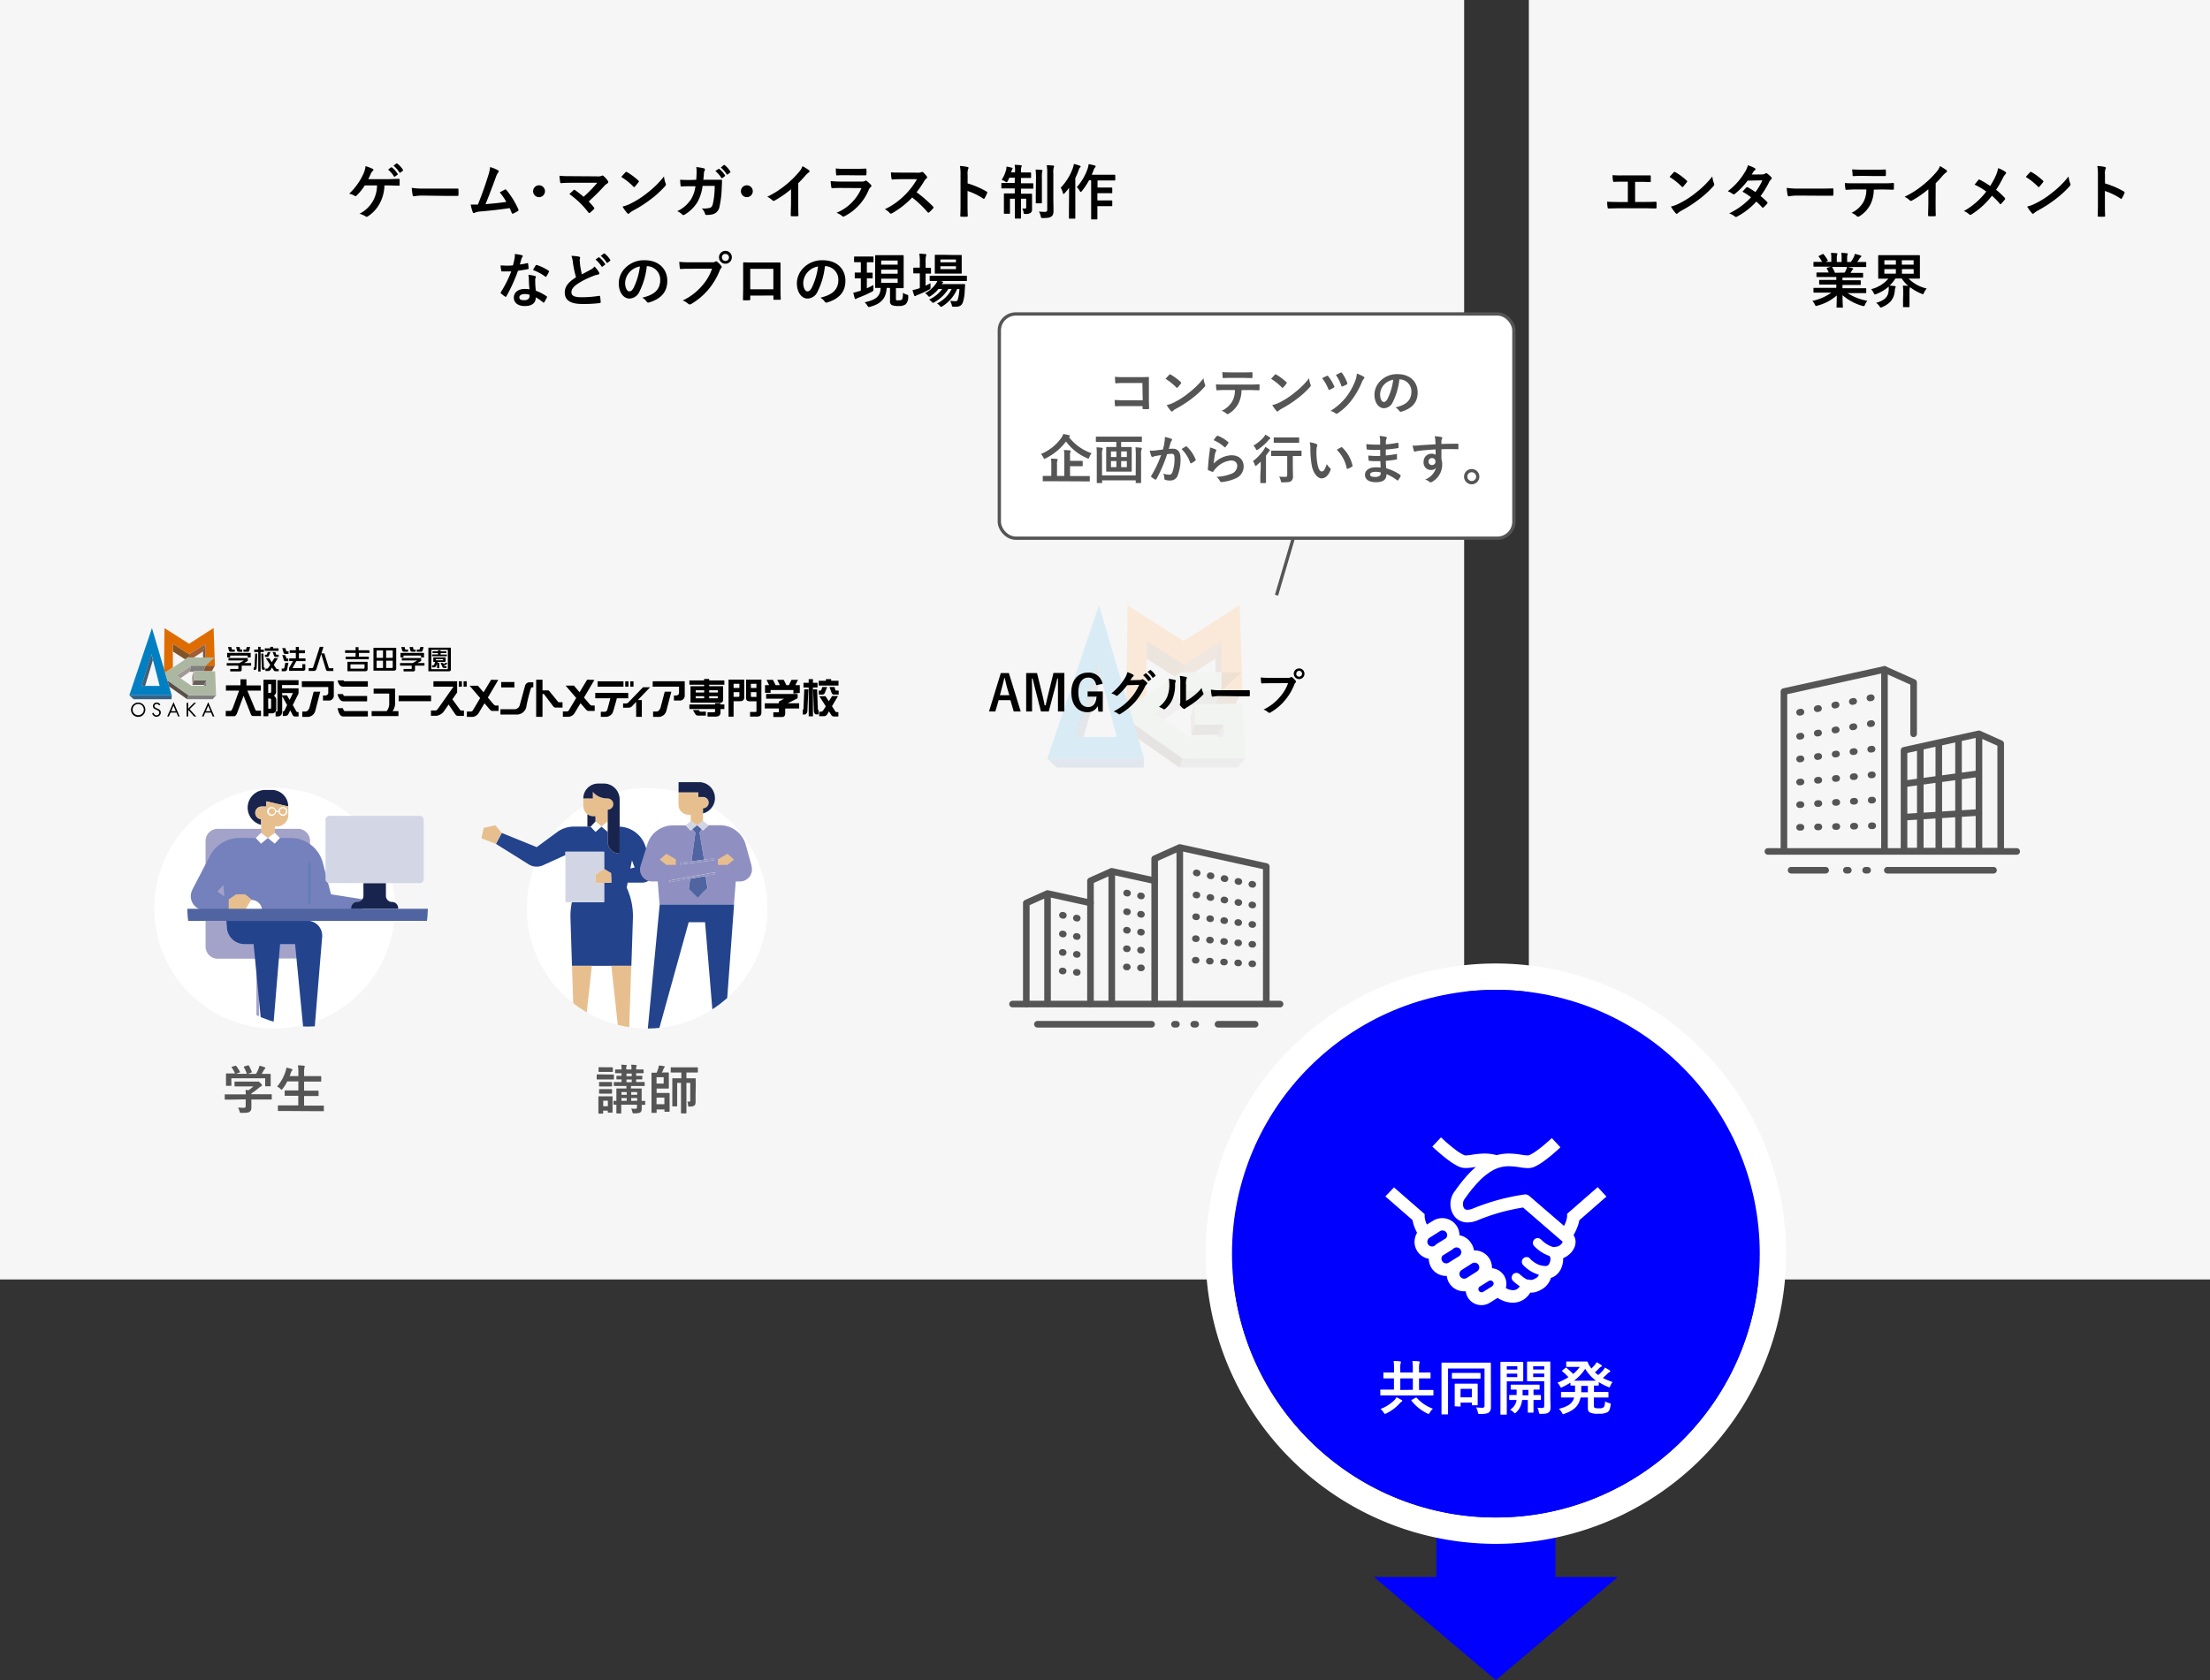 <svg xmlns="http://www.w3.org/2000/svg" viewBox="0 0 670 509.51"><rect x="0" y="0" width="670" height="509.51" fill="#333333" stroke="none"/><defs><clipPath id="clip-path"><path class="cls-1" d="M56.77 202.5v72.94a36.48 36.48 0 0 0 72.95 0V202.5Z"/></clipPath><clipPath id="clip-path-2"><path class="cls-1" d="m138.63 247.07 21.08 28.37a36.47 36.47 0 1 0 72.94 0v-59.17Z"/></clipPath><style>.cls-1,.cls-51,.cls-52,.cls-53,.cls-54{fill:none}.cls-2{fill:#f6f6f6}.cls-4{fill:#fff}.cls-51,.cls-52,.cls-53,.cls-54{stroke:#555}.cls-21{fill:#555}.cls-40{fill:#18244d}.cls-41{fill:#23438c}.cls-43{fill:#e7bf8e}.cls-46{fill:#4f64a0}.cls-48{fill:#d2d6e4}.cls-49{fill:#8f90c1}.cls-50{fill:#00f}.cls-51,.cls-52,.cls-53,.cls-54{stroke-linecap:round;stroke-linejoin:round;stroke-width:2px}.cls-52{stroke-dasharray:.43 5.01}.cls-53{stroke-dasharray:.6 5.25}.cls-54{stroke-dasharray:.29 4.01}</style></defs><g id="レイヤー_2" data-name="レイヤー 2"><g id="デ"><path class="cls-2" d="M0 0h443.88v388H0z"/><rect x="302.96" y="95.21" width="156" height="68" rx="5" style="stroke-miterlimit:10;stroke:#555;fill:#fff"/><path class="cls-2" d="M463.5 0H670v388H463.5z"/><path class="cls-4" d="m360.22 209.51-.97 4.25-6.37 4.48-2.58-1.8 9.92-6.93zM347.61 194.43l11.36 7.23-.25 2.2h-.63l-2.01 1.32-8.47-5.45v-5.3zM370.29 209.51h6.41l-2.11 3.92-5.94-.01 1.64-3.91zM325.95 223.47l6.74-22.02 1.11 4.2-5.34 17.83-2.51-.01zM362.07 213.43l.23 6.34-1.15 3.12-.17-5.72 1.09-3.74z"/><path class="cls-4" d="M362.3 219.77h8.59l-1.76 3.12-7.98.01 1.15-3.13z"/><path class="cls-4" d="m370.89 219.77.09 3.69h-1.83l-.02-.57 1.76-3.12zM343.82 219.67l14.65 10.35-.91 2.74-12.46-8.72-1.28-4.37zM358.47 230.02l19.04.02-2.33 2.72h-17.62l.91-2.74zM358.86 194.4l-17.02-10.83-.34 28.19.76 2.6 5.36-3.56-.01-16.37 11.36 7.23 11.18-7.22.23 10.59-.09 4.49 6.41-.01-.88-26.04-16.96 10.93z"/><path class="cls-4" d="m346.86 230-13.69-46.51L317.51 230ZM326 223.47l6.74-22 5.79 22ZM317.51 230.04h29.35l-.14 2.74h-26.33l-2.88-2.74zM360.22 209.51h10.07l-1.64 3.91h-6.58l-.1.34h-2.72l.97-4.25zM370.15 194.44l-1.71 5.32-6.27 4.1h-3.45l.25-2.2 11.18-7.22z"/><path class="cls-4" d="m370.15 194.44-1.71 5.32.08 4.1h1.83l-.2-9.42zM362.3 219.77h8.59l.09 3.69h-10.61l-10.08-7 9.93-6.93h10.07l6.16-5.66h-18.36l-15.82 10.5 1.55 5.31L358.47 230h19l-.66-16.62h-14.74Z"/><path style="opacity:.15;fill:#a29893" d="m360.22 209.51-.97 4.25-6.37 4.48-2.58-1.8 9.92-6.93z"/><path style="fill:#805427;opacity:.15" d="m347.61 194.43 11.36 7.23-.25 2.2h-.63l-2.01 1.32-8.47-5.45v-5.3z"/><path style="fill:#8b522e;opacity:.15" d="M370.29 209.51h6.41l-2.11 3.92-5.94-.01 1.64-3.91z"/><path style="fill:#465d73;opacity:.15" d="m325.95 223.47 6.74-22.02 1.11 4.2-5.34 17.83-2.51-.01z"/><path style="fill:#978a80;opacity:.15" d="m362.07 213.43.23 6.34-1.15 3.12-.17-5.72 1.09-3.74z"/><path style="fill:#685e59;opacity:.15" d="M362.3 219.77h8.59l-1.76 3.12-7.98.01 1.15-3.13z"/><path style="fill:#838080;opacity:.15" d="m370.89 219.77.09 3.69h-1.83l-.02-.57 1.76-3.12z"/><path style="fill:#5a4e49;opacity:.15" d="m343.82 219.67 14.65 10.35-.91 2.74-12.46-8.72-1.28-4.37z"/><path style="fill:gray;opacity:.15" d="m358.47 230.02 19.04.02-2.33 2.72h-17.62l.91-2.74z"/><path style="fill:#de6c00;opacity:.15" d="m358.86 194.4-17.02-10.83-.34 28.19.76 2.6 5.36-3.56-.01-16.37 11.36 7.23 11.18-7.22.23 10.59-.09 4.49 6.41-.01-.88-26.04-16.96 10.93z"/><path d="m346.86 230-13.69-46.51L317.51 230ZM326 223.47l6.74-22 5.79 22Z" style="fill:#007fc2;opacity:.15"/><path style="fill:#366286;opacity:.15" d="M317.51 230.04h29.35l-.14 2.74h-26.33l-2.88-2.74z"/><path style="fill:#80807c;opacity:.15" d="M360.22 209.51h10.07l-1.64 3.91h-6.58l-.1.34h-2.72l.97-4.25z"/><path style="fill:#a15e36;opacity:.15" d="m370.15 194.44-1.71 5.32-6.27 4.1h-3.45l.25-2.2 11.18-7.22z"/><path style="fill:#805837;opacity:.15" d="m370.15 194.44-1.71 5.32.08 4.1h1.83l-.2-9.42z"/><path d="M362.3 219.77h8.59l.09 3.69h-10.61l-10.08-7 9.93-6.93h10.07l6.16-5.66h-18.36l-15.82 10.5 1.55 5.31L358.47 230h19l-.66-16.62h-14.74Z" style="fill:#acb7a2;opacity:.15"/><path class="cls-21" d="M70.3 333.46h-2c-.1 0-.17 0-.17-.18v-1.23c0-.16 0-.18.17-.18h6.21a11.35 11.35 0 0 0-.09-1.36l.93.1a9.89 9.89 0 0 0 1.45-1.15h-5.52c-.06 0-.18 0-.18-.16v-1.12c0-.16 0-.18.18-.18h6.4a1.11 1.11 0 0 0 .39 0 .51.51 0 0 1 .2-.06c.13 0 .29.13.69.51s.45.54.45.69a.26.26 0 0 1-.19.26 3.57 3.57 0 0 0-.77.52 20.39 20.39 0 0 1-2.24 1.67v.25h6c.09 0 .18 0 .18.18v1.23c0 .16 0 .18-.18.18h-6V335.82c0 .69-.13 1-.51 1.31s-.91.35-2.45.35c-.5 0-.5 0-.62-.46a5.2 5.2 0 0 0-.48-1.17 16.5 16.5 0 0 0 1.71.1c.45 0 .62-.12.62-.56v-2Zm1-10.25c.2-.08.25 0 .35.08a11.59 11.59 0 0 1 1.07 1.71c.08.16.08.17-.14.25l-1.06.39h3.33a13.16 13.16 0 0 0-.91-2c-.1-.15 0-.17.14-.24l1.06-.32c.19-.06.24 0 .32.1a12.86 12.86 0 0 1 .88 1.86c0 .14 0 .16-.18.24l-1 .37h2.47a14.36 14.36 0 0 0 .78-1.62 5.21 5.21 0 0 0 .24-.85 8.06 8.06 0 0 1 1.59.48c.14.06.22.14.22.24a.28.28 0 0 1-.16.24 1.29 1.29 0 0 0-.31.37c-.22.42-.41.75-.65 1.14h2.53c.11 0 .19 0 .19.18v3.39c0 .09 0 .2-.19.2h-1.31c-.16 0-.17 0-.17-.2V327H70.14v2.11c0 .16 0 .18-.17.18H68.7c-.17 0-.19 0-.19-.18v-3.4c0-.12 0-.18.19-.18H71.25a9.39 9.39 0 0 0-1-1.8c-.09-.14-.08-.17.12-.24ZM86.43 336.91h-2c-.06 0-.18 0-.18-.17v-1.35c0-.16 0-.17.18-.17h6v-2.91h-3.95c-.09 0-.18 0-.18-.18v-1.29c0-.15 0-.16.18-.16H90.45v-2.74h-3.36a12.21 12.21 0 0 1-1.41 2.24c-.15.19-.21.29-.31.29s-.17-.1-.35-.26a4 4 0 0 0-1-.72 13.43 13.43 0 0 0 2.58-4.67 6.33 6.33 0 0 0 .23-1.06c.52.1 1.1.26 1.55.39.17.05.29.13.29.24s0 .16-.16.29a1.43 1.43 0 0 0-.31.6l-.38 1.06h2.64v-.83a15.49 15.49 0 0 0-.13-2.44c.63 0 1.28.05 1.81.12.16 0 .26.09.26.17a.94.94 0 0 1-.08.32 6.21 6.21 0 0 0-.12 1.78v.88h4.99c.1 0 .19 0 .19.17v1.32c0 .16 0 .17-.19.17h-5v2.74h4.21c.09 0 .18 0 .18.16v1.29c0 .16 0 .18-.18.18h-4.21v2.91H98c.07 0 .18 0 .18.17v1.35c0 .16 0 .17-.18.17h-2ZM184.24 325.85h1.7c.08 0 .18 0 .18.18v1.13c0 .18 0 .19-.18.19h-4.87c-.08 0-.17 0-.17-.19V326c0-.16 0-.18.17-.18h1.7Zm1.46 9.09v2.31c0 .1 0 .17-.18.17h-1.08c-.16 0-.18 0-.18-.17v-.45h-1.41v.74c0 .16 0 .17-.17.17h-1.08c-.17 0-.19 0-.19-.17v-4.9c0-.11 0-.18.19-.18H185.53c.11 0 .18 0 .18.18v1.23Zm-1.54-11.28h1.44c.09 0 .2 0 .2.17v1.06c0 .16 0 .18-.2.18H181.63c-.1 0-.17 0-.17-.18v-1.09c0-.16 0-.17.17-.17h1.46Zm-.14 4.46h1.34c.09 0 .19 0 .19.18v1c0 .16 0 .18-.19.18H181.79c-.1 0-.17 0-.17-.18v-1c0-.16 0-.18.17-.18h1.36Zm0 2.17h1.34c.09 0 .19 0 .19.18v1c0 .16 0 .18-.19.18H181.79c-.1 0-.17 0-.17-.18v-1c0-.16 0-.18.17-.18h1.36Zm-1.14 3.5v1.68h1.41v-1.68Zm12.73 1.07c0 .18 0 .2-.18.2h-.88v1c0 .67-.08 1-.37 1.23s-.67.32-1.88.34c-.48 0-.48 0-.6-.5a4 4 0 0 0-.35-.93c.45 0 .83.05 1.22.05s.53-.11.53-.43V335h-4.76v2.5c0 .1 0 .16-.17.16h-1.12c-.16 0-.18 0-.18-.16V335h-.72c-.05 0-.17 0-.17-.2v-.8c0-.16 0-.17.17-.17h.72V330.26c0-.11 0-.18.18-.18h2.85v-.75h-3.63c-.09 0-.18 0-.18-.19v-.83c0-.16 0-.18.18-.18h2.16v-.8h-1.38c-.16 0-.17 0-.17-.18v-.75c0-.15 0-.16.17-.16h1.38v-.78h-1.78c-.08 0-.17 0-.17-.19v-.77c0-.16 0-.18.17-.18h1.78v-.25a4.67 4.67 0 0 0-.1-1.2c.53 0 1 .06 1.46.11.16 0 .24.08.24.13a.49.49 0 0 1-.08.25 1.55 1.55 0 0 0-.1.76v.2h1.59v-.25a4.67 4.67 0 0 0-.1-1.2c.53 0 1 .06 1.46.11.16 0 .24.08.24.13a.63.63 0 0 1-.1.28c-.08.15-.08.28-.08.73v.2h2.08c.08 0 .18 0 .18.18v.77c0 .17 0 .19-.18.19h-2.08v.78h1.68c.09 0 .18 0 .18.16v.75c0 .16 0 .18-.18.18h-1.68v.8h2.42c.1 0 .16 0 .16.18v.83c0 .18 0 .19-.16.19h-3.99v.75h3.06c.1 0 .18 0 .18.18V333.86h.9c.16 0 .18 0 .18.17ZM190 332v-.83h-1.59v.83Zm0 1.81V333h-1.59v.85Zm1.52-7.46v-.78h-1.59v.78Zm0 1.82v-.8h-1.59v.8Zm-.16 3v.83h1.81v-.83Zm1.81 2.64V333h-1.81v.85ZM201.2 325.23h1.4c.1 0 .17 0 .17.17V329.93c0 .09 0 .18-.17.18h-3.54v1.34h3.74c.09 0 .2 0 .2.17v5.35c0 .1 0 .18-.2.18h-1.18c-.16 0-.18 0-.18-.18v-.53h-2.38v.87c0 .16 0 .17-.16.17h-1.22c-.16 0-.17 0-.17-.17V325.46c0-.11 0-.17.17-.17h1.39a11.66 11.66 0 0 0 .48-1.23 5.83 5.83 0 0 0 .2-.93c.57 0 1.08.12 1.57.2.14 0 .2.1.2.2s0 .14-.14.25a1.2 1.2 0 0 0-.22.4c-.17.37-.31.74-.48 1.11Zm0 1.45h-2.16v1.92h2.16Zm-2.16 6.18v2h2.38v-2Zm11.84-1.13v2.21c0 .66-.06 1-.29 1.26a2.2 2.2 0 0 1-1.45.37c-.52 0-.52 0-.55-.5a2 2 0 0 0-.25-1 5.92 5.92 0 0 0 .67 0c.21 0 .25-.09.25-.46v-5.22h-1.16v9.08c0 .08 0 .17-.19.17h-1.28c-.16 0-.17 0-.17-.17v-9.08h-1.16V335.33c0 .1 0 .18-.18.18H204c-.16 0-.18 0-.18-.18v-8.15c0-.07 0-.18.18-.18h2.56v-1.76h-3.05c-.05 0-.17 0-.17-.18v-1.21c0-.17 0-.18.17-.18H211.41c.09 0 .17 0 .17.18v1.21c0 .16 0 .18-.17.18H208.1V327h2.66c.11 0 .17 0 .17.18v2.16Z"/><path d="M44.06 215.21a2.17 2.17 0 1 1-2.16-2.15 2.15 2.15 0 0 1 2.16 2.15m-3.86 0a1.7 1.7 0 1 0 1.7-1.72 1.72 1.72 0 0 0-1.7 1.72M48.23 213.94a.78.78 0 0 0-.72-.46.66.66 0 0 0-.69.65c0 .36.37.52.65.65l.28.12c.54.24 1 .51 1 1.17a1.29 1.29 0 0 1-1.31 1.28 1.28 1.28 0 0 1-1.29-1.07l.45-.13a.85.85 0 0 0 .83.77.83.83 0 0 0 .85-.81c0-.48-.38-.65-.76-.82l-.26-.12c-.48-.22-.9-.46-.9-1.06a1.09 1.09 0 0 1 1.17-1.05 1.18 1.18 0 0 1 1.07.64ZM51.7 216.1l-.5 1.18h-.51l1.92-4.35 1.86 4.35H54l-.49-1.18Zm.9-2.09-.71 1.66h1.4ZM58.81 213.13h.62l-1.94 1.93 2.01 2.22h-.64l-1.7-1.91-.11.12v1.79h-.47v-4.15h.47v1.78l1.76-1.78zM62.22 216.1l-.5 1.18h-.5l1.91-4.35 1.87 4.35h-.51L64 216.1Zm.9-2.09-.71 1.66h1.41Z"/><path style="fill:#a29893" d="m57.93 201.85-.42 1.86-2.8 1.97-1.13-.8 4.35-3.03z"/><path style="fill:#805427" d="m52.4 195.24 4.98 3.17-.11.96h-.28l-.88.58-3.71-2.39v-2.32z"/><path style="fill:#8b522e" d="M62.34 201.85h2.81l-.93 1.71h-2.6l.72-1.71z"/><path style="fill:#465d73" d="m42.91 207.96 2.96-9.64.48 1.84-2.34 7.81-1.1-.01z"/><path style="fill:#978a80" d="m58.74 203.56.1 2.78-.5 1.37-.08-2.5.48-1.65z"/><path style="fill:#685e59" d="M58.84 206.34h3.76l-.77 1.37h-3.49l.5-1.37z"/><path style="fill:#838080" d="m62.6 206.34.04 1.62h-.8l-.01-.25.77-1.37z"/><path style="fill:#5a4e49" d="m50.74 206.3 6.42 4.54-.4 1.2-5.46-3.83-.56-1.91z"/><path style="fill:gray" d="m57.16 210.84 8.34.01-1.02 1.19h-7.72l.4-1.2z"/><path style="fill:#de6c00" d="m57.33 195.23-7.46-4.75-.14 12.36.33 1.13 2.35-1.56-.01-7.17 4.98 3.17 4.9-3.17.1 4.64-.04 1.97h2.81l-.39-11.41-7.43 4.79z"/><path d="m52.07 210.84-6-20.38-6.87 20.38ZM42.91 208l3-9.64L48.4 208Z" style="fill:#007fc2"/><path style="fill:#366286" d="M39.21 210.84h12.86l-.06 1.2H40.47l-1.26-1.2z"/><path style="fill:#80807c" d="M57.93 201.85h4.41l-.72 1.71h-2.88l-.05.15H57.5l.43-1.86z"/><path style="fill:#a15e36" d="m62.28 195.24-.75 2.33-2.75 1.8h-1.51l.11-.96 4.9-3.17z"/><path style="fill:#805837" d="m62.28 195.24-.75 2.33.03 1.8h.8l-.08-4.13z"/><path d="M58.84 206.34h3.76v1.62H58l-4.41-3.08 4.35-3h4.41l2.7-2.48H57l-6.94 4.6.68 2.33 6.42 4.54h8.35l-.3-7.29h-6.47Z" style="fill:#acb7a2"/><path d="M75.12 199.56v.87l-1.12.65h2.13v.78h-2.86v1.29c0 .3-.2.46-.61.46H69.8v-.75h2.28c.12 0 .19 0 .19-.13v-.87h-3.54v-.78h3.84l1.38-.79h-4.69v-.73Zm.88-.2h-.91v-.55h-5.32v.55h-.9V198H76Zm-5.87-3.15.13.62a.2.2 0 0 0 .22.16h.69v.65H70a.54.54 0 0 1-.59-.36l-.29-1.07Zm2.53 0 .1.62a.19.19 0 0 0 .24.17h.43v.65h-1a.54.54 0 0 1-.58-.36l-.26-1.07Zm2.9 1.12c0 .21-.24.31-.53.31H73.8V197h.61c.1 0 .17 0 .2-.11l.22-.67h1ZM78 198.22l-.18 4.15a1.13 1.13 0 0 1-.17.6.54.54 0 0 1-.42.21h-.32v-.74H77c.1 0 .16-.11.17-.34l.19-3.88Zm2-.48h-1v5.9h-.71v-5.9h-1.23V197h1.21v-.84H79v.84h1Zm-.15.48.15 4c0 .14.06.22.14.22h.13v.68h-.49c-.25 0-.39-.2-.42-.58l-.16-4.35Zm2.94-2.07v.45h1.66v.78h-4.17v-.78h1.65v-.45Zm-.79 1.59-.47 1.09a.51.51 0 0 1-.5.37h-.71v-.65h.39c.1 0 .18-.05.23-.19l.25-.62Zm2.27 1.82L83 201.62l.66 1c.1.17.21.25.34.25h.49v.68h-1a.62.62 0 0 1-.51-.29l-.53-.83-.41.65a.77.77 0 0 1-.63.41h-.94v-.72h.42c.19 0 .4-.17.63-.53l.4-.63-1.32-2h1l.79 1.22.79-1.25Zm-.77-1.82.18.62a.23.23 0 0 0 .24.19h.58v.65h-1c-.17 0-.31-.12-.43-.37l-.42-1.09ZM87.44 201l-.37 1.9a.75.75 0 0 1-.74.66h-.93v-.81h.6c.09 0 .15-.1.21-.3l.28-1.45Zm-.94-4.47.26.74c0 .16.09.23.2.23h.51v.8h-1a.49.49 0 0 1-.52-.45l-.39-1.32Zm0 2.16.29.78c0 .15.09.23.19.23h.43v.81h-.88A.5.5 0 0 1 86 200l-.42-1.37Zm5.94-.61h-1.82v1.58h2v.82h-2.79l-1.16 2.11h2.82c.1 0 .16 0 .16-.17v-1h.91v1.33a.6.6 0 0 1-.68.68h-4.24v-.88l1.2-2.07h-1.15v-.82h2V198h-1.86v-.81h1.85v-1h.94v1h1.85ZM98.07 196.15l-.63 2h.89l1.33 4.27c0 .16.1.23.23.23h1.17v.84H99.4a.57.57 0 0 1-.59-.48l-1.42-4.67L96 202.7c-.15.52-.42.77-.8.77h-1.61v-.87h1.07c.12 0 .22-.09.29-.28l2-6.17ZM112.05 198h-3.25v1.14h3v.78h-7v-.78h3V198h-3.18v-.8h3.18v-.95h.9v.95h3.25Zm-.61 2.69v2.28c0 .38-.24.58-.69.58h-5.42v-2.86Zm-.92 1.85v-1.07h-4.27v1.3h4c.17 0 .26-.08.26-.23M120.12 196.44v6.23c0 .47-.24.71-.74.71h-6.16v-6.94Zm-4 .81h-1.94v2.24h1.94Zm0 3.11h-1.94v2.21h1.94Zm.94-.87h2v-2.24h-2Zm2 2.79v-1.92h-2v2.21h1.82c.12 0 .19-.09.19-.29M127.68 199.56v.87l-1.13.65h2.13v.78h-2.86v1.29c0 .3-.2.46-.61.46h-2.86v-.75h2.28c.12 0 .19 0 .19-.13v-.87h-3.54v-.78h3.84l1.38-.79h-4.69v-.73Zm.87-.2h-.91v-.55h-5.32v.55h-.9V198h7.13Zm-5.87-3.15.13.62c0 .11.1.16.23.16h.67v.65h-1.19a.55.55 0 0 1-.59-.36l-.29-1.07Zm2.53 0 .1.62a.19.19 0 0 0 .22.16h.47v.65h-1a.54.54 0 0 1-.58-.36l-.26-1.07Zm2.9 1.12c-.05.21-.24.31-.54.31h-1.22V197h.65c.1 0 .17 0 .2-.11l.22-.67h1ZM136.69 196.41v6.68c0 .32-.22.48-.65.48h-6.17v-7.16Zm-.92 6.32v-5.67h-5v5.87h4.76c.15 0 .22-.07.22-.2m-.65-3.37v1c0 .27-.12.39-.35.39h-2l-.13.29h.57v1.59h-.68v-1.34l-.27.62a.7.7 0 0 1-.68.46H131v-.62h.29a.37.37 0 0 0 .36-.28l.29-.72h-.58v-1.39Zm.24-1.3h-1.75v.43h1.9v.51H131v-.54h1.79v-.43h-1.65v-.52h1.65v-.32h.78v.32h1.75Zm-1 2.12v-.3h-2.2v.36h2.15s.05 0 .05-.06m1.28.86a1.24 1.24 0 0 1-.35.53.63.63 0 0 1-.4.12h-.25v.1a.33.33 0 0 0 .34.23h.42v.55h-.78a.59.59 0 0 1-.51-.38l-.52-1.15h.77l.1.27h.19c.12 0 .21-.09.3-.27ZM79.07 209.44H75l2.32 5.56c.12.35.28.52.44.52h1.36v1.62h-2.46c-.25 0-.46-.21-.64-.63L73.85 211l-2 5.32c-.24.57-.53.87-.83.87h-2.58v-1.62h1.44c.24 0 .5-.37.78-1.13l1.83-5h-4v-1.61h4.41V206h1.81v1.86h4.36ZM81.32 217.21h-1.44v-11.09h3.81v3.46A1.48 1.48 0 0 1 83 211a1.32 1.32 0 0 1 .74 1.16v2.69a1.29 1.29 0 0 1-1.35 1.48h-1Zm0-7.09h.58c.2 0 .31-.11.31-.34v-2.3h-.89Zm0 4.79H82c.12 0 .19-.09.19-.29v-2.5c0-.19-.2-.29-.58-.29h-.31Zm9.19-7.18h-5v1h5v1.56l-1.75 3.52 1 1.77c.13.25.29.37.48.37h.28v1.33H89.4a.83.83 0 0 1-.69-.47l-.71-1.4-.56 1.12a1 1 0 0 1-.92.58h-.79v-1.36a.61.61 0 0 0 .58-.4l.73-1.54-1.49-2.7v4.64c0 1-.49 1.51-1.44 1.51h-.56v-1.51h.34c.14 0 .22-.1.22-.3v-9.18h6.4ZM87 210.86l.82 1.36 1-2.05h-3.27v.69ZM219.61 207.65H215v.44h4.23v4c0 .65-.28 1-.8 1h-9.09v-5h4.13v-.44H209v-1.31h4.46v-.44H215v.44h4.6Zm0 7.38h-1.17v1c0 .85-.51 1.28-1.53 1.28h-2.41V216h2c.18 0 .28-.07.28-.24V215H209v-1.37h7.8v-.39h1.62v.39h1.17Zm-7.76.29.27.37a.37.37 0 0 0 .34.13H214V217h-2.45a.86.86 0 0 1-.73-.42l-.76-1.24Zm1.63-6h-2.56v.69h2.56Zm0 1.81h-2.56v.63h2.56Zm1.53-1.12h2.64v-.69H215Zm2.64 1.39v-.27H215v.63h2.51c.09 0 .13-.11.13-.36M222.4 217.33h-1.53v-11.24h4.77v5.38q0 1.17-1.29 1.17h-1.95Zm0-8.7h1.76v-1.27h-1.76Zm0 2.69h1.45c.21 0 .31-.08.31-.25v-1.17h-1.76Zm8.43-5.23v10c0 .81-.44 1.22-1.34 1.22h-2.09v-1.41h1.6c.22 0 .34-.07.34-.24v-3h-2.09c-.72 0-1.07-.32-1.07-1v-5.57h4.67Zm-1.51 1.27h-1.68v1.27h1.68Zm0 2.54h-1.68v1.1c0 .23.06.34.19.34h1.49ZM245.07 209.06l-.29 6.38a1.43 1.43 0 0 1-.27.91.81.81 0 0 1-.64.34h-.51v-1.41c.14 0 .21-.17.23-.49l.24-5.73Zm2.78-.57h-1.39v8.74h-1.29v-8.74h-1.58v-1.43h1.58v-1.12h1.29v1.12h1.39Zm-.13.57.22 5.87q0 .39.24.39v1.32h-.7c-.42 0-.68-.38-.74-1.12l-.23-6.46Zm4.26-3.12v.5h2.23v1.46h-6v-1.46h2.18v-.5Zm-1.2 2.4-.7 1.72a.76.76 0 0 1-.75.57h-1.1v-1.22h.56c.11 0 .19-.07.23-.24l.27-.83Zm3.29 2.73-1.84 3.09.93 1.43a.58.58 0 0 0 .5.36h.51v1.33h-1.39a.92.92 0 0 1-.76-.46l-.7-1.1-.5.83a1.15 1.15 0 0 1-.93.63h-1.53v-1.36h.6c.27 0 .56-.27.87-.79l.52-.85-1.95-3.05h1.87l1 1.53 1-1.59Zm-1.07-2.73.22.83c.05.17.13.24.25.24h.79v1.22h-1.53c-.24 0-.46-.19-.63-.57l-.63-1.72ZM120.86 210.92h9.83v1.73h-9.83zM91.64 215.77h.92c.73 0 1-.61 1.26-1.15l1.27-4.87h2l-1.52 5.88a2.48 2.48 0 0 1-2.07 1.77h-1.86Z"/><path d="M91.5 206.6h9.7v4.3a1.49 1.49 0 0 1-1.28 1.54h-2v-1.52h.75c.32 0 .85-.33.85-.75v-1.83h-8ZM104.46 206.6h7.06v1.63H104c-1.37 0-1.63-1.91-1.63-1.91h1.8a.29.29 0 0 0 .33.28M104.46 211.06h6.84v1.62h-7.19c-1.36 0-1.78-2.2-1.78-2.2H104s.11.58.44.58M104.46 215.63h7.06v1.64H104c-1.3 0-1.63-2.51-1.63-2.51h1.59s.21.87.54.87M118 213.65v-3.33h-4.73v-1.49h6.5v4.82a3.84 3.84 0 0 1-.77 2h1.8v1.5h-8.13v-1.5h4.56a3.76 3.76 0 0 0 .77-2M139.09 206.6h.95v1.63h-.95zM140.54 206.6h.95v1.63h-.95zM130.65 215.46H132c.38 0 .6-.33.78-.55s4-5.67 4.69-6.68h-6.07v-1.63h7.19v3.4l-1.44 2.06 2.34 3.22a.42.42 0 0 0 .35.19h.81v1.63h-1.47s-.71.07-1-.29-2.17-3.16-2.17-3.16l-1.64 2.35a3.56 3.56 0 0 1-2 1.06h-1.72ZM151.06 206.19s-1.6 2.72-3.16 5.35l1.53 1.79s.47.63.83.63h.89v1.63h-2.01c-.25 0-.59-.38-.78-.59l-1.47-1.72c-1 1.63-1.75 2.94-1.88 3.12a2.39 2.39 0 0 1-1.78 1h-1.69v-1.63h1.27a.73.73 0 0 0 .57-.39l2.19-3.69-3.2-3.74h2.51l1.72 2 2.29-3.81ZM151.94 206.83h4.01v1.63h-4.01zM160.39 206.92h1.3v1.49h-.24c-.24 0-.43.15-.55.48a50.78 50.78 0 0 0-1.29 5.19 2.94 2.94 0 0 1-3 2.61h-4.89v-1.62h4.4a1.67 1.67 0 0 0 1.42-1.13c.2-.65 1.37-5 1.63-5.93a1.37 1.37 0 0 1 1.26-1.09M180.2 206.19s-1.59 2.72-3.15 5.35l1.53 1.79s.46.63.83.63h.88v1.63h-2c-.25 0-.6-.38-.78-.59l-1.51-1.75c-1 1.63-1.75 2.94-1.88 3.12a2.41 2.41 0 0 1-1.79 1h-1.69v-1.63h1.27a.74.74 0 0 0 .58-.39l2.19-3.69-3.2-3.74H174l1.71 2 2.3-3.81ZM198 215.77h1c.72 0 1-.61 1.25-1.15l1.28-4.87h2l-1.53 5.88a2.49 2.49 0 0 1-2.07 1.77H198Z"/><path d="M197.89 206.6h9.7v4.3a1.49 1.49 0 0 1-1.28 1.54h-2v-1.52h.69c.33 0 .86-.33.86-.75v-1.94h-8ZM164.48 209.36h1.67a.51.51 0 0 1 .39.24c.23.25 2.54 3.09 2.67 3.26a.31.31 0 0 0 .17.09h1.16v1.63h-2a.94.94 0 0 1-.84-.41c-.09-.11-2.46-3.26-2.62-3.46s-.17-.25-.31-.25h-.3v6.93h-1.92v-11.26h1.92ZM181.17 206.61h7.85v1.63h-7.85zM191.07 206.61h.99v1.63h-.99zM189.55 206.61h.99v1.63h-.99zM182.14 215.85h1.21a.87.87 0 0 0 .7-.48c.14-.29.82-3 1-3.61h-4.59v-1.63h10v1.63H187c0 .18-1.07 3.88-1.19 4.22a2.43 2.43 0 0 1-1.91 1.4h-1.75ZM188.9 213.32h1a1 1 0 0 0 .68-.39l4.36-4.52h2.15s-2.11 2.2-3.7 3.88h1.19v5.1h-1.72v-4.55l-1.23 1.31a1.44 1.44 0 0 1-1 .46h-.44s-.07 0 0 0h-1.29ZM235.64 206.16h1.97l.79 1.62h.76l.79-1.62h1.97l-.8 1.62h1.35v2.34l-1.94.21v-1.08h-6.91v.84h-1.69v-2.03l.03-.28h1.21l-.79-1.62h1.96l.8 1.62h1.29l-.79-1.62zM238.05 214.86v1.49c0 .92-.54 1.09-1.05 1.09h-2.55V216h1.69v-1.15h-4.28v-1.57h4.24v-.51l1.6-.88h-5.43v-1.43h9.55v1.28l-3 1.54h3.46v1.57ZM495.71 61.24h2.57c1.21 0 2.41 0 3.64-.07.2 0 .29.07.29.29v1.44c0 .23-.06.32-.27.32-.87 0-2.47-.07-3.64-.07h-7.24c-.74 0-1.91.05-3.31.07-.29 0-.33 0-.38-.36a10.66 10.66 0 0 1-.13-1.69c1.3.07 2.67.09 3.82.09h2.45V55.1h-1.4c-1.3 0-2.06 0-2.79.07-.22 0-.26-.11-.31-.38a10.22 10.22 0 0 1-.14-1.67 30.63 30.63 0 0 0 3.11.07h8.25c.18 0 .23.09.23.29v1.4c0 .23 0 .34-.25.34-1.21-.05-2.09-.07-3.1-.07h-1.4ZM507.42 52.26a.37.37 0 0 1 .26-.15.52.52 0 0 1 .23.09 19.17 19.17 0 0 1 3.44 2.56c.11.11.16.18.16.25a.4.4 0 0 1-.11.23c-.27.36-.86 1.08-1.11 1.35-.09.09-.15.15-.22.15s-.14-.06-.23-.15a19.11 19.11 0 0 0-3.68-2.93c.4-.49.92-1.04 1.26-1.4Zm1.58 9.48a26.83 26.83 0 0 0 5.19-3.34 27.56 27.56 0 0 0 4.93-4.9 8.2 8.2 0 0 0 .5 2.1.83.83 0 0 1 .09.35c0 .16-.09.3-.29.54a29.44 29.44 0 0 1-4.14 3.81 38.35 38.35 0 0 1-5.43 3.53 6.51 6.51 0 0 0-1.21.83.5.5 0 0 1-.32.18.47.47 0 0 1-.31-.2 12 12 0 0 1-1.44-2 10.46 10.46 0 0 0 2.43-.9ZM534.14 52.9a1.67 1.67 0 0 0 1-.27.48.48 0 0 1 .3-.12.64.64 0 0 1 .33.14 6 6 0 0 1 1.22 1.1.45.45 0 0 1 .15.32.49.49 0 0 1-.2.35 2.23 2.23 0 0 0-.54.68 28.31 28.31 0 0 1-2.65 4.36 15.75 15.75 0 0 1 2 1.82.35.35 0 0 1 .1.25.34.34 0 0 1-.1.23 12.05 12.05 0 0 1-1.12 1.14.39.39 0 0 1-.22.09.32.32 0 0 1-.19-.11 20.62 20.62 0 0 0-1.75-1.75 21.9 21.9 0 0 1-5.74 4.5 1.05 1.05 0 0 1-.45.17.57.57 0 0 1-.35-.17 5.28 5.28 0 0 0-1.71-.92 21.87 21.87 0 0 0 6.63-4.87 15.71 15.71 0 0 0-2.59-1.7c.39-.43.77-.9 1.18-1.28a.37.37 0 0 1 .24-.12.41.41 0 0 1 .18.07 18.45 18.45 0 0 1 2.32 1.44 17.57 17.57 0 0 0 2.11-3.56l-4.47.09a21.48 21.48 0 0 1-3.85 4 .64.64 0 0 1-.36.16.42.42 0 0 1-.29-.13 7.68 7.68 0 0 0-1.51-.82 20 20 0 0 0 5.09-5.66 6.79 6.79 0 0 0 1-2.21 10.73 10.73 0 0 1 2.1.88.31.31 0 0 1 .2.29.51.51 0 0 1-.21.36 1.37 1.37 0 0 0-.38.38c-.15.25-.25.43-.56.9ZM545 59.31a14.38 14.38 0 0 0-2.65.22c-.21 0-.35-.11-.41-.38a18.93 18.93 0 0 1-.27-2.18 23.07 23.07 0 0 0 3.89.22h5.8c1.37 0 2.75 0 4.14-.06.27 0 .32 0 .32.26a11.92 11.92 0 0 1 0 1.69c0 .22-.07.29-.32.27h-4ZM568.07 57.51A10.3 10.3 0 0 1 567 62.1a9.19 9.19 0 0 1-3.17 3.41 1.16 1.16 0 0 1-.54.21.5.5 0 0 1-.38-.18 4.65 4.65 0 0 0-1.6-1 8.06 8.06 0 0 0 3.58-3.21 7.77 7.77 0 0 0 .92-3.87h-3.41c-.9 0-1.79.06-2.71.11-.16 0-.21-.11-.23-.34a10.92 10.92 0 0 1-.14-1.73c1 .09 2 .09 3.06.09h8.08c1.41 0 2.45 0 3.51-.11.18 0 .2.11.2.36v1.39c0 .24-.11.3-.27.3-.94 0-2.18-.07-3.42-.07Zm-3.57-4.17c-.83 0-1.55 0-2.55.07-.24 0-.29-.09-.31-.31 0-.43-.07-1.08-.13-1.73 1.26.07 2.18.09 3 .09h4c1 0 2.14 0 3-.07.18 0 .21.11.21.34a7.27 7.27 0 0 1 0 1.32c0 .25 0 .34-.23.34h-3ZM586.81 61.51c0 1.24 0 2.3.05 3.74 0 .24-.07.31-.27.31a13.51 13.51 0 0 1-1.8 0c-.2 0-.27-.07-.25-.29 0-1.29.07-2.46.07-3.69v-4.19a31.08 31.08 0 0 1-5 3.45.47.47 0 0 1-.27.08.52.52 0 0 1-.38-.18 6.57 6.57 0 0 0-1.55-1.07 28.1 28.1 0 0 0 5.72-3.67 29.75 29.75 0 0 0 3.87-3.78 5.23 5.23 0 0 0 1.13-1.86 16.88 16.88 0 0 1 2 1.26.33.33 0 0 1 .14.28.49.49 0 0 1-.25.39 6.46 6.46 0 0 0-1.08 1 28.91 28.91 0 0 1-2.1 2.27ZM605.08 53.21a8.47 8.47 0 0 0 .68-2.22 9 9 0 0 1 2.24 1.14.39.39 0 0 1 .18.31.52.52 0 0 1-.2.39 3.93 3.93 0 0 0-.78 1.17 34.68 34.68 0 0 1-2.05 3.56 21.75 21.75 0 0 1 2.64 2.45.35.35 0 0 1 .11.25.42.42 0 0 1-.09.24c-.36.47-.72.86-1.1 1.28a.26.26 0 0 1-.21.12c-.09 0-.16 0-.25-.16a19 19 0 0 0-2.36-2.38 23.68 23.68 0 0 1-6.16 5.64.83.83 0 0 1-.41.15.53.53 0 0 1-.32-.15 5.13 5.13 0 0 0-1.62-1 22 22 0 0 0 6.79-5.91 19.81 19.81 0 0 0-3.54-2.09c.52-.67 1-1.22 1.19-1.48a.26.26 0 0 1 .18-.09.46.46 0 0 1 .21.08 25.86 25.86 0 0 1 3.14 1.89 21.74 21.74 0 0 0 1.73-3.19ZM615.42 52.26a.37.37 0 0 1 .26-.15.52.52 0 0 1 .23.09 19.17 19.17 0 0 1 3.44 2.56c.11.11.16.18.16.25a.4.4 0 0 1-.11.23c-.27.36-.86 1.08-1.11 1.35-.09.09-.15.15-.22.15s-.14-.06-.23-.15a19.11 19.11 0 0 0-3.68-2.93c.4-.49.92-1.04 1.26-1.4Zm1.58 9.48a26.83 26.83 0 0 0 5.19-3.34 27.56 27.56 0 0 0 4.93-4.9 8.2 8.2 0 0 0 .5 2.1.83.83 0 0 1 .09.35c0 .16-.09.3-.28.54a30.15 30.15 0 0 1-4.15 3.81 38.35 38.35 0 0 1-5.43 3.53 6.51 6.51 0 0 0-1.21.83.5.5 0 0 1-.32.18.47.47 0 0 1-.31-.2 12 12 0 0 1-1.44-2 10.46 10.46 0 0 0 2.43-.9ZM638.16 55.62a25.61 25.61 0 0 1 5.72 2.45c.2.11.29.24.2.47a11 11 0 0 1-.77 1.57c-.07.12-.15.19-.24.19a.24.24 0 0 1-.19-.09 20.06 20.06 0 0 0-4.74-2.3v4c0 1.17 0 2.23.07 3.53 0 .21-.07.27-.32.27a14.23 14.23 0 0 1-1.6 0c-.26 0-.35-.06-.35-.27.06-1.34.08-2.4.08-3.55V53a14.19 14.19 0 0 0-.18-2.66 13.6 13.6 0 0 1 2.25.28c.25.06.34.17.34.31a.83.83 0 0 1-.15.41 5 5 0 0 0-.12 1.7ZM552.26 88.74h-2.27c-.11 0-.21 0-.21-.2v-1.03c0-.2 0-.21.21-.21H556.71v-1h-5.02c-.1 0-.18 0-.18-.2v-1c0-.2 0-.21.18-.21h5.02V84H550.91c-.11 0-.22 0-.22-.18v-.99c0-.18 0-.2.22-.2H554.42c-.2-.43-.38-.79-.57-1.14-.09-.16-.11-.23.12-.3l1.17-.33h-5.15c-.11 0-.21 0-.21-.2v-1.03c0-.2 0-.22.21-.22h2.4a8.19 8.19 0 0 0-1-1.55c-.11-.13-.07-.2.15-.31l1-.48c.18-.09.23-.08.34.07a11.24 11.24 0 0 1 1.21 1.74c.09.17.09.18-.15.31l-.43.22h1.68v-1.15a7 7 0 0 0-.11-1.57c.56 0 1.26.06 1.74.11.15 0 .22.07.22.16a1.16 1.16 0 0 1-.07.31 2.59 2.59 0 0 0-.11 1v1.19h1.46v-1.18a7.09 7.09 0 0 0-.11-1.59c.54 0 1.24.06 1.73.13.16 0 .23.07.23.16a.77.77 0 0 1-.07.29 2.84 2.84 0 0 0-.11 1v1.19h1.12A14.56 14.56 0 0 0 562 78a3.6 3.6 0 0 0 .3-1 12.92 12.92 0 0 1 1.75.47c.16 0 .23.14.23.23a.38.38 0 0 1-.18.31 1.63 1.63 0 0 0-.3.34c-.24.38-.49.74-.74 1.1h2.52c.11 0 .2 0 .2.22v1.11c0 .18 0 .2-.2.2h-5.42c.47.09.88.18 1.42.33.15 0 .24.11.24.21a.3.3 0 0 1-.2.27 1.39 1.39 0 0 0-.25.38l-.33.58h3.59c.11 0 .2 0 .2.2v1.06c0 .17 0 .18-.2.18h-6.05V85h5.34c.1 0 .2 0 .2.21v1c0 .18 0 .2-.2.2h-5.34v1h7c.11 0 .2 0 .2.21v1.06c0 .18 0 .2-.2.2H560.11a16.42 16.42 0 0 0 6 2.34 5.34 5.34 0 0 0-.7 1.15c-.14.34-.21.47-.39.47a2.28 2.28 0 0 1-.42-.09 15.63 15.63 0 0 1-6-3.23c0 2.15.09 3.26.09 3.57s0 .2-.2.2h-1.53c-.16 0-.18 0-.18-.2s.06-1.35.07-3.49a14.51 14.51 0 0 1-5.85 3.08 1.51 1.51 0 0 1-.42.11c-.16 0-.23-.13-.4-.47a4 4 0 0 0-.72-1.08 14.87 14.87 0 0 0 5.75-2.5Zm7-6.07c.16-.31.31-.61.49-1a3.48 3.48 0 0 0 .2-.72h-4.6c.06 0 .09.08.15.15a11.09 11.09 0 0 1 .81 1.62ZM577 89.06a18.17 18.17 0 0 0-.12-2.45c.57 0 1.13.06 1.65.11a10.69 10.69 0 0 1-2-2.27h-1.89a11.5 11.5 0 0 1-1.78 2.16c.49 0 1 .07 1.49.13.22 0 .35.09.35.25a1 1 0 0 1-.11.34 2.58 2.58 0 0 0-.15.79c-.16 2.36-1.33 3.95-3.81 5a1.28 1.28 0 0 1-.43.15c-.15 0-.22-.13-.42-.43a4 4 0 0 0-1-1c2.66-.76 3.67-1.87 3.8-3.8a5.23 5.23 0 0 0 0-1.12 12.47 12.47 0 0 1-3.73 2.24 1.16 1.16 0 0 1-.43.12c-.16 0-.21-.12-.38-.45a4.25 4.25 0 0 0-.79-1.13 10.21 10.21 0 0 0 5.24-3.19h-2.9c-.13 0-.18 0-.18-.18V77.57c0-.11 0-.19.18-.19h12.26c.1 0 .2 0 .2.19v6.74c0 .11 0 .18-.2.18H578.63a11 11 0 0 0 5.49 3 5 5 0 0 0-.81 1.25c-.14.34-.19.47-.34.47a1.76 1.76 0 0 1-.41-.13 14.12 14.12 0 0 1-3.5-2 1 1 0 0 1-.09.27 8.47 8.47 0 0 0-.07 1.65V92.93c0 .09 0 .21-.22.21h-1.55c-.18 0-.19 0-.19-.21v-2.09Zm-2.23-8.8v-1.35h-3.49v1.35Zm0 2.72v-1.36h-3.49V83Zm1.8-4.07v1.35h3.58v-1.35Zm3.58 2.71h-3.55V83h3.58ZM116.55 56.23a12 12 0 0 1-1.46 5.51 10.52 10.52 0 0 1-3.56 3.86.62.62 0 0 1-.38.14.45.45 0 0 1-.31-.12 6.78 6.78 0 0 0-1.85-.8 9.6 9.6 0 0 0 5.31-8.59h-3.71a17.31 17.31 0 0 1-2.5 3.1.46.46 0 0 1-.31.15.45.45 0 0 1-.25-.09 5.38 5.38 0 0 0-1.67-.65 19.23 19.23 0 0 0 4.24-5.87 7.27 7.27 0 0 0 .72-2.49 14 14 0 0 1 2.17.83.33.33 0 0 1 .21.31.4.4 0 0 1-.2.34 1.78 1.78 0 0 0-.54.74c-.27.63-.59 1.28-.82 1.73h5.77c1.12 0 2.33-.08 3.46-.09.22 0 .29.09.29.32v1.46c0 .18-.07.29-.25.29-.74 0-2.2-.08-3.3-.08Zm2-5.47c.09-.07.16 0 .27 0a8.15 8.15 0 0 1 1.71 1.92.19.19 0 0 1 0 .29l-.76.56a.19.19 0 0 1-.31 0 8.8 8.8 0 0 0-1.81-2.09Zm1.6-1.17c.11-.07.16-.05.27 0a7.25 7.25 0 0 1 1.71 1.85.22.22 0 0 1 0 .33l-.72.55c-.15.11-.24.06-.31 0a8.38 8.38 0 0 0-1.8-2.07ZM128.16 59.31a14.24 14.24 0 0 0-2.65.22c-.21 0-.36-.11-.41-.38a18.93 18.93 0 0 1-.27-2.18 23.07 23.07 0 0 0 3.89.22H138.66c.27 0 .32 0 .32.25a11.92 11.92 0 0 1 0 1.69c0 .22-.07.29-.32.27h-4ZM151 51.66c.12.09.21.18.21.29a.57.57 0 0 1-.18.36 5.59 5.59 0 0 0-.73 1.49c-1 2.76-2 5.41-3.1 8.11 2.77-.24 4.28-.38 6.3-.69a17.7 17.7 0 0 0-2-2.88l1.57-.86c.2-.11.3 0 .43.11a24.82 24.82 0 0 1 3.64 5.88.49.49 0 0 1 .07.24.37.37 0 0 1-.23.3 9.06 9.06 0 0 1-1.37.74.46.46 0 0 1-.22.06c-.11 0-.2-.09-.25-.26-.22-.5-.41-1-.63-1.44-2.88.43-5.62.74-8.55 1a5.85 5.85 0 0 0-2.11.43c-.23.11-.43.07-.52-.18a16 16 0 0 1-.63-2.32h2.19c1.28-3.22 2.22-5.88 3.16-8.91a10.12 10.12 0 0 0 .52-2.46 9.64 9.64 0 0 1 2.43.99ZM165.22 58a1.8 1.8 0 1 1-1.8-1.81 1.81 1.81 0 0 1 1.8 1.81ZM180.92 53.48a3.27 3.27 0 0 0 1.49-.16.48.48 0 0 1 .26-.09.44.44 0 0 1 .3.14 8.18 8.18 0 0 1 1.3 1.44.77.77 0 0 1 .14.4.46.46 0 0 1-.23.38 5.74 5.74 0 0 0-.87.68 63 63 0 0 1-4.84 4.83 17.24 17.24 0 0 1 1.58 1.8.4.4 0 0 1 .13.27.43.43 0 0 1-.16.29c-.36.35-.76.73-1.17 1.06a.51.51 0 0 1-.24.09c-.07 0-.14-.06-.21-.16a26.85 26.85 0 0 0-5.78-5.6c.36-.35 1-.92 1.29-1.21a.48.48 0 0 1 .2-.09.48.48 0 0 1 .26.13 27.64 27.64 0 0 1 2.55 2 39.81 39.81 0 0 0 4.16-4.25h-7.58c-1 0-2.38 0-3.35.12-.23 0-.29-.1-.32-.32a17 17 0 0 1-.22-1.93c1.23.13 2.68.13 3.93.13ZM189.61 52.26a.34.34 0 0 1 .25-.15.55.55 0 0 1 .24.09 19.53 19.53 0 0 1 3.44 2.56c.1.11.16.18.16.25a.4.4 0 0 1-.11.23c-.27.36-.86 1.08-1.12 1.35-.09.1-.14.15-.21.15a.36.36 0 0 1-.24-.15 19.05 19.05 0 0 0-3.67-2.93c.4-.49.92-1.04 1.26-1.4Zm1.57 9.48a27.05 27.05 0 0 0 5.18-3.34 27.31 27.31 0 0 0 4.94-4.9 7.8 7.8 0 0 0 .5 2.1 1 1 0 0 1 .09.35c0 .16-.09.3-.29.54a29.44 29.44 0 0 1-4.14 3.81 38.53 38.53 0 0 1-5.46 3.53 6.25 6.25 0 0 0-1.2.83.5.5 0 0 1-.33.18.43.43 0 0 1-.3-.2 12 12 0 0 1-1.44-2 10.8 10.8 0 0 0 2.45-.9ZM211.07 54.52c.07-.88.11-1.45.12-2.43a6.79 6.79 0 0 0-.12-1.42 14.43 14.43 0 0 1 2.34.38.37.37 0 0 1 .3.38.72.72 0 0 1-.09.34 1.74 1.74 0 0 0-.23.85c0 .57-.07 1-.16 1.89H218.51c.29 0 .38.05.38.25s0 1-.08 1.91a30.61 30.61 0 0 1-.66 5.92A2.87 2.87 0 0 1 216 65a8.09 8.09 0 0 1-1.82.19.43.43 0 0 1-.43-.36 3.72 3.72 0 0 0-1-1.63 7.24 7.24 0 0 0 2.45-.17c.48-.16.72-.45.93-1.26a24.6 24.6 0 0 0 .54-5.4H213a13.33 13.33 0 0 1-1.61 5 11.59 11.59 0 0 1-3.81 3.71.84.84 0 0 1-.42.14.45.45 0 0 1-.34-.18 4.69 4.69 0 0 0-1.51-1 10 10 0 0 0 4.23-3.68 10.46 10.46 0 0 0 1.3-3.88h-1.64c-.89 0-1.75 0-2.6.08-.18 0-.25-.08-.27-.3a17.24 17.24 0 0 1-.14-1.75c1.13.07 1.94.07 3 .07Zm6.75-3.29c.09-.07.16 0 .27 0a8.15 8.15 0 0 1 1.71 1.92.19.19 0 0 1-.05.29L219 54a.19.19 0 0 1-.31-.06 9 9 0 0 0-1.81-2.08Zm1.6-1.17c.11-.07.16-.06.27 0A7.25 7.25 0 0 1 221.4 52a.21.21 0 0 1-.05.32l-.72.56c-.15.11-.24.06-.31 0a8.21 8.21 0 0 0-1.8-2.07ZM228.22 58a1.8 1.8 0 1 1-1.8-1.81 1.81 1.81 0 0 1 1.8 1.81ZM242 61.51c0 1.24 0 2.3.06 3.75 0 .23-.08.3-.27.3a13.51 13.51 0 0 1-1.8 0c-.2 0-.27-.07-.26-.29 0-1.29.08-2.46.08-3.69v-4.19a31.14 31.14 0 0 1-5 3.45.47.47 0 0 1-.27.08.5.5 0 0 1-.37-.18 6.78 6.78 0 0 0-1.55-1.07 28.68 28.68 0 0 0 5.7-3.67 29 29 0 0 0 3.83-3.76 5.17 5.17 0 0 0 1.14-1.85 15.67 15.67 0 0 1 2 1.26.31.31 0 0 1 .14.27.52.52 0 0 1-.25.39 6.09 6.09 0 0 0-1.08 1 27.19 27.19 0 0 1-2.1 2.24ZM255 57c-.9 0-1.8 0-2.7.07-.17 0-.24-.1-.27-.34a12.57 12.57 0 0 1-.2-1.82 31.1 31.1 0 0 0 3.31.15h6.18a2 2 0 0 0 .95-.2.4.4 0 0 1 .24-.11.48.48 0 0 1 .27.13A11.06 11.06 0 0 1 264 56a.54.54 0 0 1 .18.38.43.43 0 0 1-.2.35 2.13 2.13 0 0 0-.61.84 15.72 15.72 0 0 1-7.34 8 1 1 0 0 1-.36.13.6.6 0 0 1-.4-.22 5.43 5.43 0 0 0-1.68-.94 14 14 0 0 0 7.57-7.5Zm1.2-3.87c-.81 0-1.71 0-2.46.07-.18 0-.24-.1-.26-.39a16.79 16.79 0 0 1-.09-1.73 24.43 24.43 0 0 0 3 .13h3.24c1.17 0 2.12-.06 2.83-.09.16 0 .21.09.21.28a8.3 8.3 0 0 1 0 1.41c0 .3-.05.38-.32.36h-2.54ZM278.12 52.36a2.56 2.56 0 0 0 1.24-.16.32.32 0 0 1 .2-.07.61.61 0 0 1 .31.14 7.46 7.46 0 0 1 1.13 1.26.55.55 0 0 1 .09.24.52.52 0 0 1-.24.36 3.29 3.29 0 0 0-.66.79 29.4 29.4 0 0 1-2.31 3.37 43 43 0 0 1 5 4.35.4.4 0 0 1 .14.26.44.44 0 0 1-.12.27 10.7 10.7 0 0 1-1.21 1.22.31.31 0 0 1-.22.11.36.36 0 0 1-.25-.14 32.5 32.5 0 0 0-4.68-4.47 26 26 0 0 1-6.05 4.75 1 1 0 0 1-.41.15.43.43 0 0 1-.31-.16 4.9 4.9 0 0 0-1.51-1.17 22.11 22.11 0 0 0 6.34-4.6 22.38 22.38 0 0 0 3.4-4.52h-4.64c-.94 0-1.88 0-2.85.11-.14 0-.2-.11-.23-.31a10.3 10.3 0 0 1-.17-1.87c1 .07 1.88.07 3.05.07ZM293.35 55.62a25.81 25.81 0 0 1 5.72 2.45c.2.11.29.24.2.47a11 11 0 0 1-.77 1.57c-.08.12-.15.19-.24.19a.27.27 0 0 1-.2-.09 19.82 19.82 0 0 0-4.73-2.3v4c0 1.17 0 2.23.07 3.53 0 .21-.07.27-.32.27a14.41 14.41 0 0 1-1.61 0c-.25 0-.34-.06-.34-.27.06-1.34.07-2.4.07-3.55V53a13.37 13.37 0 0 0-.18-2.66 12.27 12.27 0 0 1 2.25.29c.26 0 .35.16.35.3a1 1 0 0 1-.15.42 4.88 4.88 0 0 0-.12 1.69ZM307.74 51.7a9.18 9.18 0 0 0-.12-1.71 17.65 17.65 0 0 1 1.87.12c.16 0 .27.08.27.18a1.22 1.22 0 0 1-.12.4 2.35 2.35 0 0 0-.11 1v.61h2.86c.11 0 .2 0 .2.19v1.26c0 .18 0 .2-.2.2h-2.86v1.63h3.54c.1 0 .2 0 .2.2V57c0 .19 0 .21-.2.21h-3.54v1.54H312.68c.13 0 .2 0 .2.2V63.39a1.29 1.29 0 0 1-.42 1.15 2.41 2.41 0 0 1-1.51.34c-.56 0-.56 0-.65-.54a3.52 3.52 0 0 0-.39-1.13 6.16 6.16 0 0 0 .79.05c.29 0 .41-.11.41-.45v-2.54h-1.58v5.83c0 .11 0 .18-.19.18h-1.46c-.18 0-.2 0-.2-.18v-5.83h-1.49v4.36c0 .11 0 .19-.2.19h-1.44c-.18 0-.2 0-.2-.19v-5.78c0-.12 0-.2.2-.2h3.09v-1.51h-3.87c-.11 0-.19 0-.19-.21v-1.25c0-.18 0-.2.19-.2h3.87v-1.6H306c-.16.37-.32.72-.48 1s-.2.4-.33.4-.21-.07-.43-.22a4.56 4.56 0 0 0-1.1-.52 9.66 9.66 0 0 0 1.39-3.19 4.86 4.86 0 0 0 .09-.84 13.77 13.77 0 0 1 1.57.34c.21.05.27.11.27.22a.6.6 0 0 1-.13.3 1.54 1.54 0 0 0-.18.52l-.11.38h1.15Zm6.34 2.39a20.26 20.26 0 0 0-.12-2.66c.63 0 1.2 0 1.82.12.18 0 .27.09.27.2a1.34 1.34 0 0 1-.13.4 13.16 13.16 0 0 0-.05 1.92v7.38c0 .11 0 .2-.21.2h-1.45c-.18 0-.19 0-.19-.2v-2.38Zm5.26 6.12c0 1.26.05 2.71.05 3.6s-.12 1.48-.64 1.84-1 .47-2.58.47c-.54 0-.54 0-.66-.58a5 5 0 0 0-.53-1.4 14.35 14.35 0 0 0 1.73.11c.6 0 .78-.13.78-.71V52.65a14.3 14.3 0 0 0-.15-2.54 17 17 0 0 1 1.93.11c.2 0 .3.11.3.2a.94.94 0 0 1-.12.38 6.09 6.09 0 0 0-.11 1.82ZM324.11 59.21v-2.27a16.71 16.71 0 0 1-1.35 1.65c-.12.15-.23.22-.3.22s-.18-.09-.24-.31a4.3 4.3 0 0 0-.66-1.56 16.72 16.72 0 0 0 3.68-5.94 6.41 6.41 0 0 0 .32-1.29 17.9 17.9 0 0 1 1.75.52c.22.09.29.16.29.27s0 .2-.18.32-.22.26-.4.76A23.73 23.73 0 0 1 326 54V66.11c0 .09 0 .2-.2.2h-1.53c-.18 0-.2 0-.2-.2v-2.73Zm6.05-4.54a21.43 21.43 0 0 1-2.16 3.26c-.17.2-.26.29-.35.29s-.19-.11-.34-.36a4 4 0 0 0-.86-1.1 16.55 16.55 0 0 0 3.29-5.62 6.46 6.46 0 0 0 .29-1.37 17.55 17.55 0 0 1 1.78.4c.22 0 .34.14.34.27a.41.41 0 0 1-.16.34 2.5 2.5 0 0 0-.47.88c-.16.43-.34.88-.55 1.33h6.93c.09 0 .21 0 .21.21v1.32c0 .2 0 .21-.21.21h-5.17v2.14H337c.11 0 .2 0 .2.2v1.32c0 .18 0 .2-.2.2H332.69v2.2H337c.08 0 .2 0 .2.18v1.33c0 .2 0 .22-.2.22H332.69v3.81c0 .09 0 .2-.2.2H331c-.18 0-.2 0-.2-.2V54.67ZM159.82 79.81c.16-.06.24-.06.27.14a8.82 8.82 0 0 1 .16 1.46c0 .16-.07.2-.21.21-1 .2-1.86.33-3 .49a51.48 51.48 0 0 1-3.51 7.73c-.08.12-.13.18-.2.18a.53.53 0 0 1-.22-.09 9.5 9.5 0 0 1-1.21-.93c-.09-.07-.13-.13-.13-.2a.37.37 0 0 1 .09-.22 36.27 36.27 0 0 0 3.14-6.27h-2.8c-.18 0-.22-.06-.25-.29a8.8 8.8 0 0 1-.18-1.53c.73 0 1.15.07 1.67.07.7 0 1.24 0 2.07-.09.22-.76.34-1.37.47-2a6.81 6.81 0 0 0 .11-1.45 15.52 15.52 0 0 1 2.1.37c.18 0 .29.15.29.27a.44.44 0 0 1-.16.35 1.89 1.89 0 0 0-.29.66c-.12.43-.27 1-.43 1.53a19.29 19.29 0 0 0 2.22-.39Zm.51 4.82a6.46 6.46 0 0 0-.15-1.28 9.65 9.65 0 0 1 2 .35.27.27 0 0 1 .26.28 2.3 2.3 0 0 1-.11.38 1.88 1.88 0 0 0-.07.74 24.12 24.12 0 0 0 .19 3.06 14 14 0 0 1 3.25 1.68c.18.12.19.19.1.37a11.68 11.68 0 0 1-.82 1.46c-.06.09-.11.13-.17.13s-.1 0-.18-.11a13.29 13.29 0 0 0-2.19-1.51c0 1.8-1.3 2.63-3.35 2.63s-3.31-1-3.31-2.56 1.29-2.63 3.33-2.63a9.35 9.35 0 0 1 1.42.11c-.15-1.15-.19-2.25-.2-3.1Zm-1.28 4.54c-.9 0-1.6.36-1.6 1s.5.87 1.53.87 1.56-.52 1.56-1.28a1.89 1.89 0 0 0 0-.36 4.64 4.64 0 0 0-1.49-.23Zm3.35-8.66a.26.26 0 0 1 .38-.13 13.86 13.86 0 0 1 3.52 1.7c.11.07.17.12.17.19a.4.4 0 0 1-.08.22 11 11 0 0 1-.75 1.33c-.06.09-.11.13-.16.13s-.09 0-.17-.07a15.46 15.46 0 0 0-3.72-2 14.83 14.83 0 0 1 .81-1.37ZM175.55 77.84c.22.06.33.15.33.29s-.13.51-.13.76.06.79.09 1.2a23.69 23.69 0 0 0 .58 3.1l2.58-1.37a4.3 4.3 0 0 0 1.25-1 10 10 0 0 1 1.31 1.69.79.79 0 0 1 .13.38.36.36 0 0 1-.36.36 8.8 8.8 0 0 0-1.73.54 24.91 24.91 0 0 0-4.23 2.11c-1.57 1-2.13 1.87-2.13 2.72 0 1 .74 1.51 3 1.51a32.35 32.35 0 0 0 5.37-.41c.2 0 .29 0 .32.21a14.65 14.65 0 0 1 .18 1.68c0 .19-.11.28-.32.3a37.93 37.93 0 0 1-5.37.27c-3.4 0-5.2-1.11-5.2-3.45 0-2 1.31-3.32 3.42-4.65a27.76 27.76 0 0 1-.94-4.39 8 8 0 0 0-.46-2.09 10.47 10.47 0 0 1 2.31.24Zm5.89.22c.09-.07.16 0 .27 0a8.15 8.15 0 0 1 1.71 1.94.19.19 0 0 1 0 .29l-.76.56c-.12.09-.21.07-.3-.06a9 9 0 0 0-1.82-2.08Zm1.6-1.17c.11-.07.17 0 .27 0a7.25 7.25 0 0 1 1.69 1.89.2.2 0 0 1-.05.32l-.72.56c-.14.11-.23.06-.31 0a8.21 8.21 0 0 0-1.8-2.07ZM196.09 80.71a22.46 22.46 0 0 1-2.25 7.76 3.41 3.41 0 0 1-3.06 2.07c-1.58 0-3.19-1.69-3.19-4.63a6.63 6.63 0 0 1 2-4.68 7.89 7.89 0 0 1 5.85-2.31c4.32 0 6.86 2.67 6.86 6.25 0 3.35-1.89 5.46-5.55 6.56-.37.1-.54 0-.77-.33a3.9 3.9 0 0 0-1.26-1.13c3-.72 5.44-2 5.44-5.39a4.09 4.09 0 0 0-4-4.17Zm-5.17 1.74a5.22 5.22 0 0 0-1.4 3.33c0 1.66.67 2.58 1.22 2.58s.87-.24 1.36-1.1a20.48 20.48 0 0 0 1.9-6.45 5.52 5.52 0 0 0-3.08 1.64ZM209.43 81.5c-1.17 0-2.2 0-3 .09-.24 0-.31-.11-.34-.36s-.13-1.3-.17-1.82a31.35 31.35 0 0 0 3.46.13h6.43a1.75 1.75 0 0 0 1-.18.53.53 0 0 1 .31-.11.41.41 0 0 1 .3.12 6.59 6.59 0 0 1 1.23 1.25.58.58 0 0 1 .14.36.49.49 0 0 1-.18.34 2.13 2.13 0 0 0-.41.7 21 21 0 0 1-3.5 5.85 20.16 20.16 0 0 1-5.11 4.29.86.86 0 0 1-.49.16.63.63 0 0 1-.45-.2 5.47 5.47 0 0 0-1.67-1 17.36 17.36 0 0 0 5.89-4.5 15.17 15.17 0 0 0 3-5.13Zm12.44-3.5a1.95 1.95 0 1 1-1.94-1.92 1.92 1.92 0 0 1 1.94 1.92Zm-3 0a1.07 1.07 0 1 0 1.06-1 1 1 0 0 0-1.07 1ZM227.45 89.64v1.06c0 .31-.08.34-.4.36s-1 0-1.42 0-.4 0-.38-.27c0-.94.05-2.21.05-3.58V79.8c0-.18.07-.26.2-.26.95.06 2 .06 3.22.06h7.67c.2 0 .25.09.23.36v7.22c0 1.57 0 2.45.09 3.42 0 .26-.09.31-.35.31h-1.65c-.22 0-.24 0-.24-.29v-1Zm7-8.12h-7v6.21h7ZM250.09 80.71a22.46 22.46 0 0 1-2.25 7.76 3.41 3.41 0 0 1-3.06 2.07c-1.58 0-3.19-1.69-3.19-4.63a6.63 6.63 0 0 1 2-4.68 7.89 7.89 0 0 1 5.85-2.31c4.32 0 6.86 2.67 6.86 6.25 0 3.35-1.89 5.46-5.55 6.56-.37.1-.54 0-.77-.33a3.9 3.9 0 0 0-1.26-1.13c3-.72 5.44-2 5.44-5.39a4.09 4.09 0 0 0-4-4.17Zm-5.17 1.74a5.22 5.22 0 0 0-1.4 3.33c0 1.66.67 2.58 1.22 2.58s.87-.24 1.36-1.1a20.48 20.48 0 0 0 1.9-6.45 5.52 5.52 0 0 0-3.08 1.64ZM262.8 79.5v3.19h1.55c.11 0 .2 0 .2.2v1.33c0 .18 0 .2-.2.2h-1.55v3a21.87 21.87 0 0 0 2-1 7.88 7.88 0 0 0 0 1.19c0 .58 0 .58-.43.83a35.15 35.15 0 0 1-4.15 1.85 3.24 3.24 0 0 0-.55.26.44.44 0 0 1-.29.12c-.09 0-.18 0-.24-.21-.16-.47-.3-1-.45-1.7a14 14 0 0 0 1.7-.45c.19 0 .39-.12.59-.19v-3.7h-1.66c-.11 0-.19 0-.19-.2v-1.37c0-.18 0-.2.19-.2h1.66V79.5h-1.87c-.11 0-.18 0-.18-.22V78c0-.18 0-.2.18-.2h5.51c.11 0 .2 0 .2.2v1.31c0 .2 0 .22-.2.22h-1.75Zm8.82 11c0 .36 0 .49.2.56a2.15 2.15 0 0 0 .65 0 1.34 1.34 0 0 0 .93-.21c.26-.22.31-.8.36-2.07a3.67 3.67 0 0 0 1.17.57c.42.13.45.18.42.63a3.24 3.24 0 0 1-.74 2.27 3.38 3.38 0 0 1-2.23.54 5 5 0 0 1-2-.27 1.19 1.19 0 0 1-.56-1.19v-4.02h-1c-.2 3.26-1.78 4.83-5 5.71a1.51 1.51 0 0 1-.39.09c-.18 0-.25-.09-.47-.43a4.19 4.19 0 0 0-.83-1c3.1-.72 4.7-1.51 4.86-4.36h-1.47c-.18 0-.2 0-.2-.2V77.59c0-.11 0-.21.2-.21h8.24c.12 0 .2 0 .2.21v9.6c0 .11 0 .2-.2.2h-2.14ZM267.14 79v1.26h5V79Zm5 4v-1.23h-5V83Zm0 1.5h-5v1.27h5ZM280.6 86.63c.49-.23 1-.47 1.5-.74v1.12c0 .59 0 .56-.47.83a27.83 27.83 0 0 1-3.31 1.55 2.12 2.12 0 0 0-.58.25.57.57 0 0 1-.32.16c-.11 0-.18 0-.27-.23a11.69 11.69 0 0 1-.49-1.61 12.22 12.22 0 0 0 1.78-.45l.42-.14V82.9H277.06c-.1 0-.18 0-.18-.2v-1.33c0-.18 0-.2.18-.2H278.86v-1.51a16.2 16.2 0 0 0-.15-2.72c.7 0 1.24.06 1.84.11.18 0 .29.11.29.2a1 1 0 0 1-.11.36 7.5 7.5 0 0 0-.11 2v1.6h1.42c.11 0 .2 0 .2.2v1.37c0 .18 0 .2-.2.2h-1.42Zm9.58 1a11.48 11.48 0 0 1-4.43 5.22c-.22.13-.32.2-.43.2s-.24-.11-.45-.34a3.26 3.26 0 0 0-.79-.68 9.61 9.61 0 0 0 4.43-4.4h-1a12 12 0 0 1-4.19 4 1 1 0 0 1-.45.2c-.15 0-.24-.11-.45-.34a3.08 3.08 0 0 0-.76-.63 10.39 10.39 0 0 0 4-3.23h-1.14a9.79 9.79 0 0 1-2.37 2.13c-.24.14-.35.23-.45.23s-.2-.11-.38-.32a3.86 3.86 0 0 0-.87-.76 9.14 9.14 0 0 0 3.33-2.95 3.6 3.6 0 0 0 .38-.76h-2.12c-.12 0-.2 0-.2-.22v-1.16c0-.18 0-.2.2-.2H292.94c.09 0 .19 0 .19.2V85c0 .2 0 .22-.19.22H285.09l.59.15c.16.05.25.16.25.23a.23.23 0 0 1-.14.23 1 1 0 0 0-.29.33h6.86c.11 0 .25 0 .23.24l-.12 1.81a12 12 0 0 1-.56 3.46A1.9 1.9 0 0 1 290 93a6.85 6.85 0 0 1-.92 0c-.42 0-.42 0-.56-.59a6.28 6.28 0 0 0-.47-1.19 9.62 9.62 0 0 0 1.64.11c.4 0 .54-.06.7-.56a13.92 13.92 0 0 0 .47-3.1Zm-1-10.3h2.18c.12 0 .2 0 .2.2v5.25c0 .1 0 .2-.2.2H283.6c-.13 0-.2 0-.2-.2V77.47c0-.1 0-.2.2-.2h2.2Zm-4.08 1.35v.87h4.71v-.87Zm4.71 2.06h-4.71v.88h4.71Z"/><circle class="cls-4" cx="83.25" cy="275.44" r="36.47"/><g style="clip-path:url(#clip-path)"><path d="M66 251.34h24.34A3.69 3.69 0 0 1 94 255v32a3.68 3.68 0 0 1-3.68 3.68H78.54v21.62l4 2.53a2 2 0 1 1-.56 1.36 1.86 1.86 0 0 1 .14-.7L78.15 313l-4 2.51a1.86 1.86 0 0 1 .14.7 2 2 0 1 1-.56-1.36l4-2.53v-21.59H66a3.68 3.68 0 0 1-3.68-3.68V255a3.69 3.69 0 0 1 3.68-3.66Z" style="fill:#a3a3ca"/><path class="cls-40" d="M97.67 318.16h-5.48v-3.83h3l3 1.71a1.13 1.13 0 0 1-.56 2.12ZM85.1 318.16h-5.48v-3.83h3l3.03 1.67a1.13 1.13 0 0 1-.55 2.12Z"/><path class="cls-41" d="M93.79 279.26a4.53 4.53 0 0 1 3.88 4.85l-2.49 30.18h-3l-2.72-28h-4.55l-2.31 28h-3l-2.72-28h-2.77a5.33 5.33 0 0 1-5.31-4.94l-.16-2.16Z"/><path d="m68 271.82-2.1-1.45 1.82-1.95.28 3.4Zm-9.67-2a4.21 4.21 0 0 0 3.75 6.18h6.29l.27 3.27h25.15l.28-3.27h15.61l.43-3.26-9.75-1.54-2.48-9.53a10.08 10.08 0 0 0-9.76-7.55h-3.27l-1.56 1.72-2.07-1.72-2.08 1.72-1.61-1.72h-4.89a10.08 10.08 0 0 0-9 5.43l-5.35 10.29Z" style="fill:#7481bc"/><path class="cls-40" d="M80.74 243v1.59h-1.59a1.91 1.91 0 0 0 0 3.81v1.73a5.37 5.37 0 0 1 1.34-10.58h1.89a5 5 0 0 1 5 5L80.74 243Z"/><path class="cls-43" d="M79.15 244.58h1.59V243l6.67 1.59v2.58a3.44 3.44 0 0 1-3.41 3.44h-.67v2l-2.07 1.54-2.07-1.54v-4.18a1.91 1.91 0 0 1 0-3.81Z"/><path class="cls-4" d="m84.85 254.11-1.56 1.72-2.07-1.72 2.07-1.54 1.56 1.54zM79.15 252.57l2.07 1.54-2.08 1.72-1.61-1.72 1.62-1.54zM82.33 247a.95.95 0 0 1 0-1.89.95.95 0 1 1 0 1.89Zm3.44 0a.95.95 0 1 1 .94-.94.95.95 0 0 1-.94.94Zm-3.44-2.28a1.34 1.34 0 1 0 1.32 1.53h.8a1.34 1.34 0 1 0 0-.39h-.8a1.34 1.34 0 0 0-1.32-1.14Z"/><path style="fill:#5e7fb1" d="M93.5 274.07h.59v-12.52h-.59v12.52z"/><path class="cls-4" d="M79.47 276a3.27 3.27 0 0 0-6.53 0Z"/><path class="cls-43" d="m74.34 271.19 1.87 1.54-1.87 3.26h-5v-3.26l2.27-1.54h2.73z"/><path class="cls-40" d="M110.18 271.67v-3.86H117v3.86a1.85 1.85 0 0 0 1.85 1.85 1.85 1.85 0 0 1 1.85 1.85v.23h-14.22v-.23a1.85 1.85 0 0 1 1.85-1.85 1.85 1.85 0 0 0 1.85-1.85Z"/><path d="M99.86 267.81h27.42a1.17 1.17 0 0 0 1.17-1.17v-18.06a1.17 1.17 0 0 0-1.17-1.17H99.86a1.17 1.17 0 0 0-1.17 1.17v18.06a1.17 1.17 0 0 0 1.17 1.17Z" style="fill:#d3d6e4"/><path class="cls-46" d="M136.61 275.6v42.56h-.79v-38.9H53.05v38.9h-.79V275.6h84.35z"/></g><circle class="cls-4" cx="196.18" cy="275.44" r="36.47"/><g style="clip-path:url(#clip-path-2)"><path class="cls-41" d="m191.1 263.38.49-2.47.81 2.16-1.3.31Zm6.81-.22-2.28-6.66a8.62 8.62 0 0 0-7.77-5.82v8.17a3.62 3.62 0 0 1-3.62-3.62v-3l-1.89-1.58-1.81 1.58-1.46-1.56H174a8.6 8.6 0 0 0-5.13 1.69l-6.15 4.54-10.6-4.31-1.77 3.32 9.93 6.21a4.59 4.59 0 0 0 4.33.28l6.82-3.1v-1h11.72v5.22l2.1 1.27.1 2.87-2.2.07v5.86h-9.77a20.22 20.22 0 0 0-.43 4.91l.46 14.38h18l.47-14.38a20.64 20.64 0 0 0-1.89-9.32l.3-1.52h4.45a3.4 3.4 0 0 0 3.21-4.5Z"/><path class="cls-48" d="M183.14 263.52v-5.22h-11.72V273.59H183.14v-5.86l-2.56.09v-2.62l2.56-1.68z"/><path class="cls-43" d="M174.18 316.58h2.67l2.58-23.7h-6.02l.77 23.7zM185.34 292.88l2.58 23.7h2.68l.77-23.7h-6.03zM146.63 251.07l-.7 3.16 4.41 1.67 1.77-3.32-1.94-2.32-3.54.81zM182.35 250.66l1.89-1.54v-3.58a1.71 1.71 0 0 0 1.7-1.89 1.68 1.68 0 0 0-.78-1.22 1.91 1.91 0 0 0-1-.31H184a5.55 5.55 0 0 1-4.27-2v2h-2.89v2.32a3.12 3.12 0 0 0 3.09 3.09h.61v1.59l1.81 1.54ZM185.24 264.79l-2.1-1.27-2.56 1.68v2.62l2.56-.09 2.2-.07-.1-2.87z"/><path class="cls-4" d="m179.1 250.66-.02.02 1.46 1.56 1.81-1.58-1.81-1.54-1.44 1.54zM182.35 250.66l1.89 1.58v-3.12l-1.89 1.54z"/><path class="cls-40" d="M171.44 318.12a1 1 0 0 0 .5 1.9h4.91v-3.44h-2.67l-2.74 1.54ZM187.92 316.58l-2.73 1.54a1 1 0 0 0 .5 1.9h4.91v-3.44ZM178.08 246.9v3.76h1l1.44-1.54v-1.59h-.61a3.06 3.06 0 0 1-1.85-.63Z"/><path class="cls-40" d="M184.24 245.54v9.69a3.62 3.62 0 0 0 3.62 3.62v-16.42a4.82 4.82 0 0 0-4.82-4.82h-1.69a4.51 4.51 0 0 0-4.51 4.51h2.89v-2a5.55 5.55 0 0 0 4.27 2h.14a1.91 1.91 0 0 1 1 .31 1.68 1.68 0 0 1 .78 1.22 1.71 1.71 0 0 1-1.7 1.89Z"/><path class="cls-43" d="M213.12 249v-3.81a1.71 1.71 0 0 0 0-3.42h-1.42v-1.47h-6v3.7a3.09 3.09 0 0 0 3.09 3.09h.61V249l1.93 1.31 1.77-1.31Z"/><path class="cls-49" d="M214.44 269.22c-.06 0-2.88 3-2.88 3l-2.72-2.7.39-3.12-6.23 1.16V267l13.74-2.48.1.53-2.86.51c.13.86.56 3.61.51 3.62Zm13.44-6.58-1.79-6.44a8.1 8.1 0 0 0-7.81-5.94h-3.43l-1.75 1.58-.41-.37-.62 1 1.38 8.24 2.87-.36.07.52-10.2 1.31-.06-.52 3.5-.45 1.2-8.7-1-1-.45.37-1.52-1.58H204a8.1 8.1 0 0 0-7.73 5.68l-2.07 6.58a3.65 3.65 0 0 0 3.48 4.75h1.72l.56 7.05h22.54l.56-7.05h1.26a3.66 3.66 0 0 0 3.52-4.63Z"/><path class="cls-48" d="m207.9 250.26 1.52 1.58.45-.37 1.48-1.21-1.93-1.31-1.52 1.31zM213.12 248.95l-1.77 1.31 1.34 1.21.41.37 1.75-1.58-1.73-1.31z"/><path class="cls-46" d="m210.83 252.5-1.2 8.69 3.82-.49-1.38-8.24.62-.99-1.34-1.21-1.48 1.21.96 1.03zM209.87 251.47l1.48-1.21-1.48 1.21zM212.69 251.47l-1.34-1.21 1.34 1.21zM208.84 269.57l2.72 2.7s2.82-3 2.88-3-.38-2.76-.51-3.62l-4.7.85-.39 3.12Z"/><path class="cls-49" d="m216.39 260.86-.07-.53-2.87.37-3.82.49-3.5.46.06.52 10.2-1.31zM216.69 264.56l-13.74 2.48.09.52 6.19-1.12 4.7-.84 2.86-.52-.1-.52z"/><path class="cls-41" d="m200 274.32-4.01 41.86h2.68l10.12-36.52h4.96l3.06 36.52h2.67l3.06-41.86H200z"/><path class="cls-40" d="M193.76 319.61h4.91v-3.43H196l-2.73 1.53a1 1 0 0 0 .5 1.9ZM214.57 319.61h4.91v-3.43h-2.67l-2.74 1.53a1 1 0 0 0 .5 1.9ZM216.74 242a4.81 4.81 0 0 0-4.82-4.81h-6.2v3.09h6v1.42h1.42a1.71 1.71 0 0 1 0 3.42v1.55a4.83 4.83 0 0 0 3.62-4.67Z"/><path class="cls-43" d="m202.01 258.91-2 1.76 2 1.62h2.89v-1.69l-2.89-1.69zM220.53 258.91l2.01 1.76-2.01 1.62h-2.88v-1.69l2.88-1.69z"/></g><path class="cls-50" d="M435.46 451.99h36.09v28.87h-36.09z"/><path class="cls-50" d="m453.5 509.51-36.96-31.27h73.92l-36.96 31.27z"/><path class="cls-4" d="M453.5 300.18a80 80 0 1 1-80 80 80 80 0 0 1 80-80m0-8a88 88 0 1 0 88 88 88.1 88.1 0 0 0-88-88Z"/><circle class="cls-50" cx="453.5" cy="380.18" r="80"/><path class="cls-4" d="M420.89 423.18h-2.25c-.11 0-.18 0-.18-.19v-1.39c0-.18 0-.2.18-.2h3.96V418H419.59c-.1 0-.2 0-.2-.21v-1.39c0-.16 0-.18.2-.18h3.04v-.92a17.89 17.89 0 0 0-.13-2.56c.69 0 1.32 0 1.95.11.18 0 .27.11.27.2a1.45 1.45 0 0 1-.13.47 9.53 9.53 0 0 0-.07 1.78v.92h3.8v-.92a17.89 17.89 0 0 0-.13-2.56c.69 0 1.3 0 1.95.11.18 0 .27.11.27.2a1.45 1.45 0 0 1-.13.47 9.53 9.53 0 0 0-.07 1.78v.92h3.29c.1 0 .2 0 .2.18v1.39c0 .2 0 .21-.2.21h-3.29v3.51h4.16c.11 0 .2 0 .2.2V423c0 .18 0 .19-.2.19h-2.23Zm4 1.35c.16.09.23.16.23.27s-.1.23-.27.32a3.47 3.47 0 0 0-.54.49 13.19 13.19 0 0 1-4 3 1.33 1.33 0 0 1-.42.15c-.14 0-.21-.11-.41-.4a4.47 4.47 0 0 0-.95-1.08 12.26 12.26 0 0 0 4.08-2.56 3.44 3.44 0 0 0 .74-1 11.79 11.79 0 0 1 1.5.81Zm3.44-3.06V418h-3.8v3.51Zm.81 2.41c.16-.11.22-.11.36 0a12.11 12.11 0 0 0 4.9 3.31 5.65 5.65 0 0 0-.92 1.15c-.18.31-.25.43-.4.43a1.08 1.08 0 0 1-.39-.14 13.88 13.88 0 0 1-4.76-3.82c-.12-.18-.09-.21.13-.34ZM452 423.72v3.11a1.92 1.92 0 0 1-.58 1.48c-.36.29-1 .49-2.71.49-.56 0-.56 0-.69-.58a5.43 5.43 0 0 0-.5-1.42 16.82 16.82 0 0 0 1.83.11c.53 0 .71-.18.71-.62V415H439v13.72c0 .1 0 .2-.22.2h-1.56c-.18 0-.2 0-.2-.2v-15.3c0-.13 0-.2.2-.2h14.56c.12 0 .2 0 .2.2v3.85Zm-9.38-5.62h-2.25c-.13 0-.2 0-.2-.22v-1.33c0-.18 0-.2.2-.2h8.29c.11 0 .19 0 .19.2v1.33c0 .2 0 .22-.19.22h-2.26Zm-1.4 8.37c-.18 0-.2 0-.2-.19v-6.48c0-.11 0-.2.2-.2h6.57c.12 0 .2 0 .2.2V425.94c0 .11 0 .21-.2.21h-1.37c-.18 0-.19 0-.19-.21v-.58h-3.43v1c0 .18 0 .19-.2.19Zm1.57-2.73h3.42v-2.56h-3.41ZM459.81 413h1.81c.1 0 .18 0 .18.2v5.51c0 .11 0 .2-.18.2H456.81v9.89c0 .13 0 .2-.2.2h-1.53c-.18 0-.2 0-.2-.2v-15.63c0-.13 0-.2.2-.2h2.14Zm-3 1.33v1H460v-1Zm3.15 2.23h-3.15v1.05H460Zm1.5 8a7.45 7.45 0 0 1-.13.78 5.81 5.81 0 0 1-1.71 3c-.18.16-.27.25-.34.25s-.2-.1-.41-.32a4.86 4.86 0 0 0-1.07-.76 4.2 4.2 0 0 0 1.93-2.64v-.33h-2c-.18 0-.2 0-.2-.22v-1.08c0-.18 0-.2.2-.2h2.06v-1.64h-1.58c-.2 0-.22 0-.22-.2v-1.1c0-.18 0-.2.22-.2h8.35c.11 0 .2 0 .2.2v1.1c0 .18 0 .2-.2.2h-1.65v1.64h2.05c.05 0 .2 0 .2.2v1.08c0 .2 0 .22-.2.22h-2.05v3.62c0 .11 0 .22-.2.22h-1.33c-.18 0-.2 0-.2-.22v-3.62Zm1.89-1.42v-1.64h-1.75v1.64Zm6.66.18c0 1.26.07 2.41.07 3.3s-.11 1.29-.52 1.65-.94.49-2.38.49c-.55 0-.57 0-.66-.56a4.48 4.48 0 0 0-.42-1.31 9.33 9.33 0 0 0 1.32.09c.59 0 .74-.17.74-.71v-7.41h-5c-.13 0-.21 0-.21-.2V413.1c0-.13 0-.2.21-.2h6.65c.11 0 .2 0 .2.2v2.47Zm-5.2-9v1h3.35v-1Zm3.35 2.23h-3.35v1.05h3.35ZM483.23 426.26c0 .34 0 .52.19.63a2.58 2.58 0 0 0 1.32.18 2.16 2.16 0 0 0 1.42-.29c.23-.22.38-.63.45-1.8a3.78 3.78 0 0 0 1.22.5c.49.13.53.15.45.62-.18 1.27-.41 1.81-.95 2.16a5 5 0 0 1-2.59.45 5.46 5.46 0 0 1-2.79-.4c-.45-.31-.56-.61-.56-1.51v-3h-2.22c-.5 2.5-1.89 3.85-4.86 4.93a1.69 1.69 0 0 1-.39.13c-.15 0-.22-.13-.4-.45a4 4 0 0 0-.92-1.17c2.81-.74 4.11-1.59 4.63-3.44H473.47c-.1 0-.22 0-.22-.2v-1.29c0-.18 0-.2.22-.2h4.03V420.18h-1.17c-.2 0-.22 0-.22-.2v-.69a25.35 25.35 0 0 1-2.41 1.34 1.24 1.24 0 0 1-.42.14c-.14 0-.21-.14-.38-.47a3.9 3.9 0 0 0-.73-1 19.15 19.15 0 0 0 3.33-1.66 15.51 15.51 0 0 0-1.82-1.74c-.09-.07-.15-.13-.15-.18s.06-.09.15-.16l.9-.72c.16-.13.2-.17.36 0a22.68 22.68 0 0 1 2 1.82 11 11 0 0 0 2-2.14H475.05c-.11 0-.22 0-.22-.2v-1.24c0-.18 0-.2.22-.2h6.01c.12 0 .22 0 .31.22a5.65 5.65 0 0 0 .83 1.55c.07.12.16.23.25.36a10.16 10.16 0 0 0 1.08-1.15 5 5 0 0 0 .51-.76 12.15 12.15 0 0 1 1.38.83c.16.11.2.2.2.29s-.07.19-.23.27a1.74 1.74 0 0 0-.62.48 13 13 0 0 1-1.24 1.19c.33.29.65.58 1 .83a14.66 14.66 0 0 0 1.53-1.5 4.89 4.89 0 0 0 .51-.77c.52.29 1 .56 1.4.83.16.11.22.2.22.3s-.09.2-.24.26a1.67 1.67 0 0 0-.63.48c-.39.4-.86.83-1.38 1.28a17.65 17.65 0 0 0 2.93 1.23 5 5 0 0 0-.65 1.13c-.14.34-.2.47-.34.47a1.07 1.07 0 0 1-.41-.13 18.93 18.93 0 0 1-2.78-1.44v.85c0 .18 0 .2-.19.2h-1.26v1.93h4.19c.12 0 .2 0 .2.2v1.29c0 .18 0 .2-.2.2h-4.24Zm.61-7.56a12.26 12.26 0 0 1-3.26-3.62 13.66 13.66 0 0 1-3.39 3.62Zm-2.45 3.51v-1.93h-2V422.21ZM484.38 360l-9.29 8.1v.81a6.58 6.58 0 0 1-.44 1.79c-.14.35-.31.71-.48 1.06l-10.53-9.08a1.9 1.9 0 0 0-1.5-.45 66.34 66.34 0 0 0-15.52 4.23 4.61 4.61 0 0 1-1.72.42 1.5 1.5 0 0 1-.64-.12 1.06 1.06 0 0 1-.5-.52 2.43 2.43 0 0 1-.24-1.08 2.62 2.62 0 0 1 .45-1.5c.3-.38.66-.91 1.16-1.59a40.91 40.91 0 0 1 3-3.58 19.11 19.11 0 0 1 4.07-3.36 9.92 9.92 0 0 1 5.27-1.46 20.56 20.56 0 0 1 2.87.25 17.92 17.92 0 0 0 2.77.31 5.15 5.15 0 0 0 1.95-.34 17.17 17.17 0 0 0 3.13-1.86 51.67 51.67 0 0 0 4.25-3.53c.23-.2.44-.4.63-.58l-2.61-2.79c-.58.54-1.33 1.21-2.13 1.89a31.44 31.44 0 0 1-2.56 2 11.92 11.92 0 0 1-2.19 1.3 1.23 1.23 0 0 1-.48.06 16.12 16.12 0 0 1-2.21-.26 23.41 23.41 0 0 0-3.43-.3 13.62 13.62 0 0 0-3.7.49 14 14 0 0 0-3.71-.49 23.26 23.26 0 0 0-3.42.3 15.89 15.89 0 0 1-2.22.26 1.2 1.2 0 0 1-.47-.06 12.61 12.61 0 0 1-2.35-1.41 46.28 46.28 0 0 1-3.93-3.26l-.8-.74-2.63 2.79c.57.53 1.3 1.21 2.13 1.92s1.94 1.63 3 2.39a16.52 16.52 0 0 0 3.13 1.86 5.16 5.16 0 0 0 1.94.34 17 17 0 0 0 2.79-.31.55.55 0 0 0 .18 0 30 30 0 0 0-3.32 3.39c-.8.92-1.46 1.8-2 2.51s-.91 1.29-1.1 1.52a6.3 6.3 0 0 0-1.25 3.84 5.93 5.93 0 0 0 1.22 3.69 4.65 4.65 0 0 0 1.69 1.36 5.34 5.34 0 0 0 2.3.5 8.25 8.25 0 0 0 3.22-.73 60 60 0 0 1 9.84-3.08c1.38-.31 2.53-.52 3.34-.65l.4-.07 12 10.37a.66.66 0 0 1-.1.31 2.61 2.61 0 0 1-2.17 1.26 2.32 2.32 0 0 0-.47.06 4.28 4.28 0 0 1-.82-.25 8.06 8.06 0 0 1-2.15-1.29 5.9 5.9 0 0 1-.64-.57l-.17-.15a1.49 1.49 0 0 0-1.07-.46 1.44 1.44 0 0 0-1.05 2.41 12.27 12.27 0 0 0 1.95 1.65 10.54 10.54 0 0 0 2.12 1.14 4.94 4.94 0 0 0 .58.2 2.71 2.71 0 0 0 .21.37 1.37 1.37 0 0 1 .08.56 2.94 2.94 0 0 1-.46 1.6 1.12 1.12 0 0 1-.4.39 1.09 1.09 0 0 1-.54.14h-.09a.43.43 0 0 0-.16 0 6 6 0 0 1-3.25-1.12 8.88 8.88 0 0 1-1-.8l-.25-.25v-.05a1.41 1.41 0 0 0-1.09-.49 1.37 1.37 0 0 0-.93.35 1.42 1.42 0 0 0-.15 2 10.35 10.35 0 0 0 4.8 3 .42.42 0 0 0 0 .1 2 2 0 0 1-1 1 4.12 4.12 0 0 1-.88.41 1.34 1.34 0 0 1-.45.07 5.41 5.41 0 0 1-.93-.13 2.13 2.13 0 0 0-.25 0h-.1a8.62 8.62 0 0 1-1.48-1c-.21-.16-.4-.32-.52-.43l-.14-.13a1.44 1.44 0 1 0-2 2.07 15.61 15.61 0 0 0 1.49 1.21 4.48 4.48 0 0 0 .48.33 2.56 2.56 0 0 1-.72.79 2.16 2.16 0 0 1-1.33.4 4.21 4.21 0 0 1-1.61-.36c-.19-.08-.37-.19-.56-.29a4.76 4.76 0 0 0-4.2-6v-.15a5.39 5.39 0 0 0-.78-2.78 5.26 5.26 0 0 0-4.45-2.48h-.24A5 5 0 0 0 446 377a5.25 5.25 0 0 0-3.53-2.4 5.37 5.37 0 0 0-.78-2.72 5.26 5.26 0 0 0-7.25-1.68l-1.84 1.14a2 2 0 0 1-.14-.3 6.36 6.36 0 0 1-.55-2.05v-.81l-9.29-8.1-2.62 2.74 8.23 7.17a11.23 11.23 0 0 0 .72 2.45 15.36 15.36 0 0 0 .66 1.41 5.38 5.38 0 0 0-.77 2.72 5.22 5.22 0 0 0 4.32 5.16 5.37 5.37 0 0 0 .78 2.72 5.28 5.28 0 0 0 4.47 2.49h.21a5.23 5.23 0 0 0 5.22 4.65 4.38 4.38 0 0 0 .52 0 5 5 0 0 0 .68 1.94 4.8 4.8 0 0 0 6.6 1.54l2.39-1.48a8.83 8.83 0 0 0 1.49.79 7.85 7.85 0 0 0 3.09.66 6.06 6.06 0 0 0 3.53-1.09 6.33 6.33 0 0 0 1.78-1.95h.22a5.28 5.28 0 0 0 1.58-.24 7.65 7.65 0 0 0 1.65-.74 6 6 0 0 0 2.6-2.88c.08-.22.15-.42.21-.61a5.21 5.21 0 0 0 .94-.4 5.44 5.44 0 0 0 2.17-2.47 6.93 6.93 0 0 0 .61-2.85v-.28a6.32 6.32 0 0 0 1.85-1.14 5.63 5.63 0 0 0 1.34-1.66 4.46 4.46 0 0 0 .57-2.14 3.82 3.82 0 0 0-.34-1.56 2.83 2.83 0 0 0-.28-.46 17.54 17.54 0 0 0 1.16-2.42 11.26 11.26 0 0 0 .6-2.1l8.22-7.18ZM435 377.73l-.09.06a1.5 1.5 0 0 1-.75.21 1.43 1.43 0 0 1-1.44-1.43 1.46 1.46 0 0 1 .68-1.22l3.15-2a1.53 1.53 0 0 1 .76-.21 1.42 1.42 0 0 1 1.21.67l1.63-1-1.63 1a1.39 1.39 0 0 1 .22.75 1.49 1.49 0 0 1-.34.92l-2.71 1.68a5.93 5.93 0 0 0-.69.57Zm4.22 5.16a1.42 1.42 0 0 1-2-.46 1.39 1.39 0 0 1-.22-.75 1.44 1.44 0 0 1 .34-.91l2.71-1.69a5.08 5.08 0 0 0 .68-.52l.1-.05a1.35 1.35 0 0 1 .75-.22 1.42 1.42 0 0 1 1.22.68 1.33 1.33 0 0 1 .22.74 1.47 1.47 0 0 1-.68 1.23Zm8.58 2.67-3.16 2a1.47 1.47 0 0 1-.75.21 1.42 1.42 0 0 1-1.21-.67 1.36 1.36 0 0 1-.22-.76 1.42 1.42 0 0 1 .68-1.22l3.15-2a1.47 1.47 0 0 1 .75-.21 1.43 1.43 0 0 1 1.22.67 1.5 1.5 0 0 1 .21.76 1.4 1.4 0 0 1-.72 1.22Zm4.58 4.51-2.71 1.69a1 1 0 0 1-1.32-.31.92.92 0 0 1-.15-.51.94.94 0 0 1 .45-.8l2.71-1.69a1.12 1.12 0 0 1 .51-.14 1 1 0 0 1 .81.46.86.86 0 0 1 .15.5 1 1 0 0 1-.5.8Z"/><path class="cls-51" d="M540.83 258.14v-48.43l30.48-6.71v55.14"/><path class="cls-51" d="M580.15 222.54v-15.58l-8.84-3.96"/><path class="cls-52" d="m545.57 216.02 22.63-4.62M545.57 223.3l22.63-4.03M545.57 230.18l22.63-3.1M545.57 237.17l22.63-2.26M545.57 244.03l22.63-1.43M545.57 250.89l22.63-.48"/><path class="cls-51" d="M535.97 258.2h75.43M572.18 263.9h32.19M543 263.9h10.47"/><path class="cls-53" d="M559.75 263.9H566.94"/><path class="cls-51" d="M599.96 258.14h-22.72v-30.6l22.72-5v35.6zM599.96 258.14h6.59V225.5l-6.59-2.96v35.6zM577.24 237.71l22.72-3.11M577.24 247.81l22.72-1.43M582.17 226.62v31.52M587.78 225.22v32.92M593.76 224.03v34.11M383.89 304.42v-41.65L357.67 257v47.42M350.06 304.42v-44.01l7.61-3.41"/><path class="cls-54" d="m379.8 268.2-19.46-3.98M379.8 274.46l-19.46-3.47M379.8 280.37l-19.46-2.66M379.8 286.38l-19.46-1.94M379.8 292.29l-19.46-1.23"/><path class="cls-51" d="m350.06 267.09-13.01-2.86v40.19M330.6 304.42v-37.31l6.45-2.88"/><path class="cls-54" d="m346.05 271.72-5.16-1.05M346.05 277.29l-5.15-.92M346.05 282.7l-5.21-.71M346.05 288.16l-5.27-.53M346.05 293.52l-5.21-.33"/><path class="cls-51" d="M388.07 304.49h-81.11M349.13 310.61h-34.62M380.51 310.61h-11.25"/><path class="cls-53" d="M362.5 310.61h-7.74"/><path class="cls-51" d="m330.6 273.82-13.02-2.86v33.46M311.14 304.49v-30.64l6.44-2.89"/><path class="cls-54" d="m326.59 278.46-5.17-1.06M326.59 284.02l-5.15-.92M326.59 289.44l-5.21-.72M326.59 294.89l-5.27-.52"/><path class="cls-21" d="M346.34 116.15h-5.59a20.36 20.36 0 0 0-2.4.1c-.18 0-.24-.08-.24-.27-.05-.44-.08-1.19-.08-1.72a22.05 22.05 0 0 0 2.67.11h4.76c.83 0 1.68 0 2.53-.06.25 0 .33.06.32.27V120.94c0 1.17.05 2.45.07 2.89 0 .16-.07.21-.29.23a11.06 11.06 0 0 1-1.41 0c-.25 0-.3 0-.3-.27v-.64h-5.51c-1 0-1.86 0-2.62.06-.15 0-.21-.06-.23-.24a14.68 14.68 0 0 1-.08-1.66c.75 0 1.68.08 3 .08h5.49ZM354.48 113.64a.29.29 0 0 1 .22-.13.4.4 0 0 1 .21.08 16.91 16.91 0 0 1 3.06 2.27c.09.1.14.16.14.23a.37.37 0 0 1-.09.21c-.24.32-.77 1-1 1.2-.08.08-.13.12-.19.12a.33.33 0 0 1-.21-.12 16.54 16.54 0 0 0-3.26-2.61c.35-.44.81-.89 1.12-1.25Zm1.39 8.43a23.8 23.8 0 0 0 4.61-3 24.18 24.18 0 0 0 4.39-4.36 7.34 7.34 0 0 0 .44 1.88.71.71 0 0 1 .08.3.82.82 0 0 1-.25.48 26.73 26.73 0 0 1-3.68 3.39 34.64 34.64 0 0 1-4.84 3.14 4.93 4.93 0 0 0-1.07.74.47.47 0 0 1-.29.16c-.08 0-.17-.07-.27-.18a10.64 10.64 0 0 1-1.28-1.78 9.05 9.05 0 0 0 2.16-.77ZM376.38 118.31a9.1 9.1 0 0 1-.94 4.08 8 8 0 0 1-2.82 3 1 1 0 0 1-.48.19.47.47 0 0 1-.33-.16 4.27 4.27 0 0 0-1.43-.85 7.15 7.15 0 0 0 3.19-2.85 6.76 6.76 0 0 0 .81-3.44h-3c-.8 0-1.58 0-2.4.1-.14 0-.19-.1-.21-.31a9.49 9.49 0 0 1-.12-1.53c.89.08 1.79.08 2.72.08h7.18c1.25 0 2.18 0 3.12-.1.16 0 .18.1.18.32v1.23c0 .23-.1.28-.24.28-.83 0-1.94-.07-3-.07Zm-3.16-3.71c-.74 0-1.38 0-2.28.06-.21 0-.25-.08-.27-.27-.05-.38-.06-1-.11-1.54 1.12.07 1.93.08 2.66.08h3.58c.9 0 1.91 0 2.71-.06.16 0 .19.1.19.3a7.62 7.62 0 0 1 0 1.17c0 .23 0 .31-.21.31-.86 0-1.81-.05-2.69-.05ZM386.48 113.64a.29.29 0 0 1 .22-.13.4.4 0 0 1 .21.08 16.91 16.91 0 0 1 3.06 2.27c.09.1.14.16.14.23a.37.37 0 0 1-.09.21c-.24.32-.77 1-1 1.2-.08.08-.13.12-.19.12a.33.33 0 0 1-.21-.12 16.54 16.54 0 0 0-3.26-2.61c.35-.44.81-.89 1.12-1.25Zm1.39 8.43a23.8 23.8 0 0 0 4.61-3 24.18 24.18 0 0 0 4.39-4.36 7.34 7.34 0 0 0 .44 1.88.71.71 0 0 1 .08.3.82.82 0 0 1-.25.48 26.73 26.73 0 0 1-3.68 3.39 34.64 34.64 0 0 1-4.84 3.14 4.93 4.93 0 0 0-1.07.74.47.47 0 0 1-.29.16c-.08 0-.17-.07-.27-.18a10.64 10.64 0 0 1-1.28-1.78 9.05 9.05 0 0 0 2.16-.77ZM402.25 114a.3.3 0 0 1 .44.11 13.11 13.11 0 0 1 1.79 3 .68.68 0 0 1 .06.21c0 .1-.06.16-.19.24a9.36 9.36 0 0 1-1.23.63c-.24.09-.34 0-.42-.24a12.73 12.73 0 0 0-1.87-3.24 11.48 11.48 0 0 1 1.42-.71Zm11.21.24a.36.36 0 0 1 .17.32.39.39 0 0 1-.12.27 3.14 3.14 0 0 0-.63 1.06 24.74 24.74 0 0 1-3.1 5.44 17.43 17.43 0 0 1-4.23 4 .69.69 0 0 1-.37.14.45.45 0 0 1-.27-.11 4.8 4.8 0 0 0-1.54-.75 18.38 18.38 0 0 0 4.76-4.23 19.32 19.32 0 0 0 2.77-5 7.07 7.07 0 0 0 .46-2.1 11.78 11.78 0 0 1 2.1.97Zm-7-1.24a.3.3 0 0 1 .42.13 13.39 13.39 0 0 1 1.57 3c.08.2 0 .32-.16.45a11.51 11.51 0 0 1-1.22.58c-.26.09-.35.06-.43-.19a12.87 12.87 0 0 0-1.64-3.27c.44-.22 1-.48 1.43-.7ZM424.24 115.05a20.1 20.1 0 0 1-2 6.9 3 3 0 0 1-2.72 1.84c-1.41 0-2.83-1.51-2.83-4.12a5.9 5.9 0 0 1 1.8-4.16 7.05 7.05 0 0 1 5.21-2.05c3.84 0 6.09 2.37 6.09 5.56 0 3-1.68 4.85-4.93 5.82-.33.1-.48 0-.68-.29a3.45 3.45 0 0 0-1.12-1c2.7-.64 4.83-1.76 4.83-4.79a3.64 3.64 0 0 0-3.59-3.71Zm-4.59 1.55a4.6 4.6 0 0 0-1.25 3c0 1.47.59 2.29 1.09 2.29s.76-.21 1.2-1a18.29 18.29 0 0 0 1.69-5.73 4.87 4.87 0 0 0-2.73 1.44ZM324.1 132.6a14.71 14.71 0 0 0 6.85 4.85 4.48 4.48 0 0 0-.72 1.23c-.12.29-.16.4-.28.4a1 1 0 0 1-.36-.13 15.51 15.51 0 0 1-6.41-5.06A17.34 17.34 0 0 1 317 139a1.35 1.35 0 0 1-.39.16c-.11 0-.16-.12-.28-.39a4.39 4.39 0 0 0-.76-1.1 14.09 14.09 0 0 0 6.18-4.87 4.08 4.08 0 0 0 .59-1.18 16.39 16.39 0 0 1 1.73.35c.18 0 .29.13.29.26s-.06.17-.18.24Zm-5.81 13.33h-2c-.09 0-.16 0-.16-.16v-1.28c0-.16 0-.17.16-.17h2.43v-3.51a7.49 7.49 0 0 0-.13-1.74c.61 0 1.23.05 1.81.11.16 0 .26.1.26.18a.73.73 0 0 1-.12.33 3.64 3.64 0 0 0-.09 1.17v3.46h2.21v-6.1a8.26 8.26 0 0 0-.12-1.74 17.23 17.23 0 0 1 1.8.11c.16 0 .25.09.25.17a1 1 0 0 1-.09.36 3 3 0 0 0-.1 1.15v1.49h3.66c.06 0 .18 0 .18.18v1.25c0 .16 0 .18-.18.18h-3.66v3H330.21c.1 0 .18 0 .18.17v1.28c0 .15 0 .16-.18.16h-2ZM334.41 134h-2c-.07 0-.18 0-.18-.16v-1.23c0-.18 0-.2.18-.2H346c.07 0 .18 0 .18.2v1.23c0 .14 0 .16-.18.16h-6.1v1.56h3c.08 0 .2 0 .2.19v7.1c0 .1 0 .17-.2.17H335.54c-.09 0-.18 0-.18-.17v-7.1c0-.1 0-.19.18-.19h2.89V134Zm9.93 4a21.26 21.26 0 0 0-.1-2.34c.61 0 1.11.07 1.62.13.19 0 .3.1.3.24a.56.56 0 0 1-.09.31 4.68 4.68 0 0 0-.13 1.68v8.29c0 .1 0 .18-.18.18h-1.28c-.16 0-.17 0-.17-.18v-.64h-10.18v.64c0 .16 0 .18-.18.18h-1.26c-.16 0-.18 0-.18-.18v-8.39a18.77 18.77 0 0 0-.09-2.26c.62 0 1.08.07 1.6.13.19 0 .3.12.3.24a.68.68 0 0 1-.11.34 5.27 5.27 0 0 0-.11 1.66v6.13h10.21Zm-5.89.59v-1.69h-1.64v1.69Zm0 3.08v-1.84h-1.64v1.84Zm1.45-4.77v1.69h1.72v-1.69Zm1.72 2.93h-1.72v1.84h1.72ZM353 134.29a10.83 10.83 0 0 0 .16-1.77 11.18 11.18 0 0 1 1.92.53.33.33 0 0 1 .26.32.35.35 0 0 1-.12.24 1.94 1.94 0 0 0-.32.6c-.2.66-.36 1.25-.57 1.93a11.61 11.61 0 0 1 1.25-.07c1.5 0 2.32 1 2.32 3a13.62 13.62 0 0 1-.87 5.14 2.29 2.29 0 0 1-2.16 1.5 5.29 5.29 0 0 1-1.58-.17.42.42 0 0 1-.29-.45 4.76 4.76 0 0 0-.3-1.49 4.82 4.82 0 0 0 1.76.35c.52 0 .76-.19 1-.84a12.27 12.27 0 0 0 .62-4c0-1.14-.2-1.49-.91-1.49a11.3 11.3 0 0 0-1.34.11 44.41 44.41 0 0 1-3.22 7.52c-.1.21-.22.24-.42.15a7.72 7.72 0 0 1-1.1-.71.33.33 0 0 1-.13-.24.27.27 0 0 1 .07-.17A33.62 33.62 0 0 0 352 138l-1.56.27a4.38 4.38 0 0 0-.88.26c-.23.08-.42 0-.52-.21a14.22 14.22 0 0 1-.49-1.65c.7 0 1.41 0 2.11-.11s1.26-.14 1.89-.24c.26-.92.38-1.48.45-2.03Zm6.51 1.08c.12-.07.2 0 .31.08a10.59 10.59 0 0 1 2.65 3.89.23.23 0 0 1-.06.32 6.78 6.78 0 0 1-1.2.8c-.16.08-.32.06-.37-.13a10.89 10.89 0 0 0-2.62-4.15 13.28 13.28 0 0 1 1.33-.81ZM368.49 136.28c.18.08.26.18.26.3a.46.46 0 0 1-.08.24 3.11 3.11 0 0 0-.32.85 25.92 25.92 0 0 0-.38 2.91 7.82 7.82 0 0 1 5.34-2.52c2.34 0 3.73 1.36 3.73 3.42a3.93 3.93 0 0 1-2.41 3.59 14 14 0 0 1-4.1 1.1c-.35.05-.5 0-.64-.21a4.23 4.23 0 0 0-1.09-1.36 13.24 13.24 0 0 0 4.4-.89 2.63 2.63 0 0 0 1.89-2.42c0-.87-.54-1.65-1.92-1.65a7.11 7.11 0 0 0-4.61 2.43 4.3 4.3 0 0 0-.69.88c-.1.16-.16.16-.37.12a11.8 11.8 0 0 1-1.09-.44c-.16-.06-.22-.09-.22-.32.1-1.85.3-3.74.5-5.17a10.49 10.49 0 0 0 .14-1.44 9 9 0 0 1 1.66.58Zm.4-4.05a.27.27 0 0 1 .31-.08 10.51 10.51 0 0 1 3.14 1.9c.08.07.11.12.11.18a.41.41 0 0 1-.08.19 10.67 10.67 0 0 1-.82 1.12.29.29 0 0 1-.17.13c-.07 0-.12 0-.2-.11a12.38 12.38 0 0 0-3.23-2.08 9 9 0 0 1 .94-1.25ZM382.21 142v-2c-.4.38-.8.75-1.23 1.1-.16.13-.25.21-.33.21s-.15-.09-.23-.34a3.43 3.43 0 0 0-.57-1.13 14.8 14.8 0 0 0 3.32-3.49 8.08 8.08 0 0 0 .44-.83 9.53 9.53 0 0 1 1.2.78c.14.13.19.19.19.29a.27.27 0 0 1-.11.18 1 1 0 0 0-.34.36c-.24.36-.48.71-.74 1v8.18c0 .11 0 .18-.18.18h-1.36c-.16 0-.18 0-.18-.18v-2Zm2.7-9.4c.14.12.23.18.23.29s-.1.18-.25.26a2.72 2.72 0 0 0-.43.45 15.9 15.9 0 0 1-3.09 2.73.63.63 0 0 1-.35.16c-.11 0-.17-.11-.3-.36a3.87 3.87 0 0 0-.72-1 12.77 12.77 0 0 0 3.13-2.57 4.87 4.87 0 0 0 .47-.74 7.56 7.56 0 0 1 1.31.79Zm2.79 5.69h-2.16c-.11 0-.18 0-.18-.18v-1.26c0-.16 0-.18.18-.18h8.86c.08 0 .18 0 .18.18v1.26c0 .16 0 .18-.18.18h-2.46v3c0 1.43.05 2.32.05 3a1.81 1.81 0 0 1-.55 1.6c-.35.3-1 .37-2.53.38-.51 0-.51 0-.62-.5a4.21 4.21 0 0 0-.48-1.23c.65.05 1.13.07 1.73.07s.7-.12.7-.52v-5.79Zm.64-4h-2c-.11 0-.18 0-.18-.17v-1.28c0-.16 0-.18.18-.18h7.33c.12 0 .19 0 .19.18v1.28c0 .16 0 .17-.19.17h-2ZM399.12 134.66c.14.07.25.18.25.29a1.31 1.31 0 0 1-.12.45 6.71 6.71 0 0 0-.15 1.57 19.91 19.91 0 0 0 .29 3.65c.22 1.26.64 2.35 1.31 2.35s.92-.56 1.54-2.22a6.2 6.2 0 0 0 1 1.23.48.48 0 0 1 .12.59c-.61 1.63-1.6 2.5-2.72 2.5s-2.57-1.48-3-4.18a29.77 29.77 0 0 1-.38-4.66 8.63 8.63 0 0 0-.19-2.1 7.1 7.1 0 0 1 2.05.53Zm7.43 1a.44.44 0 0 1 .17-.06.26.26 0 0 1 .18.09 10.66 10.66 0 0 1 3.13 5.48c.05.21 0 .27-.17.35a5.48 5.48 0 0 1-1.25.64c-.19.06-.3 0-.34-.18a10.74 10.74 0 0 0-3-5.58 14.15 14.15 0 0 1 1.28-.73ZM418.48 139.83a30.33 30.33 0 0 1-3.3-.06c-.17 0-.24-.07-.25-.27a8.89 8.89 0 0 1-.1-1.36 22.73 22.73 0 0 0 3.6.12v-1.84a25.86 25.86 0 0 1-3.83-.08c-.17 0-.25-.06-.27-.22-.05-.4-.08-.79-.11-1.44a36.51 36.51 0 0 0 4.19.16v-1.55a4.47 4.47 0 0 0-.19-1.08 9.66 9.66 0 0 1 2 .29.33.33 0 0 1 .17.48 2.23 2.23 0 0 0-.24.77v1a25.49 25.49 0 0 0 3.51-.48c.19 0 .25 0 .27.2a9.13 9.13 0 0 1 .08 1.16c0 .21-.05.25-.18.26a33.88 33.88 0 0 1-3.7.42v1.81a30.88 30.88 0 0 0 3.14-.42c.19-.05.24 0 .25.13v1.31c0 .16-.06.21-.24.22a28.88 28.88 0 0 1-3.14.39c0 .73.07 1.52.12 2.26a14.19 14.19 0 0 1 4.24 1.99c.16.15.16.19.11.39a5 5 0 0 1-.7 1.18.24.24 0 0 1-.21.13.28.28 0 0 1-.18-.08 12.75 12.75 0 0 0-3.18-1.83c0 1.73-1.06 2.44-3.25 2.44s-3.27-.92-3.27-2.24 1.27-2.28 3.2-2.28a14.24 14.24 0 0 1 1.54.07c-.03-.78-.06-1.4-.08-1.95Zm-1.38 3.24c-1.17 0-1.73.33-1.73.84s.48.72 1.59.72a2 2 0 0 0 1.46-.48 1.57 1.57 0 0 0 .17-.89 7 7 0 0 0-1.49-.19ZM435.14 133.45a5.41 5.41 0 0 0-.2-1.17 17.25 17.25 0 0 1 1.88.22c.27.05.44.16.44.31a.63.63 0 0 1-.14.36 1.6 1.6 0 0 0-.13.47v1c1.73-.06 3.38-.08 4.91-.08.2 0 .23 0 .24.24v1.22c0 .18-.08.22-.27.21a79.4 79.4 0 0 0-4.88 0v3a5 5 0 0 1 .24 1.59 6 6 0 0 1-2.85 5.17 1.55 1.55 0 0 1-.63.3.9.9 0 0 1-.48-.24 3.73 3.73 0 0 0-1.21-.64 5.36 5.36 0 0 0 3.28-3.52 1.87 1.87 0 0 1-1.51.64 2.22 2.22 0 0 1-2.23-2.53 2.33 2.33 0 0 1 2.42-2.4 2 2 0 0 1 1.21.32v-1.63c-2 .11-4.28.3-5.54.48-.35.05-.61.19-.75.19s-.23-.06-.28-.22a13.11 13.11 0 0 1-.4-1.62 10.52 10.52 0 0 0 2-.07c1-.08 3-.2 5-.32-.11-.45-.11-.85-.12-1.28Zm-2.05 6.48a1 1 0 0 0 1 1.09 1 1 0 0 0 1.09-1.11 1 1 0 0 0-1.06-1 1 1 0 0 0-1.03 1.02ZM448.49 144.54a2.32 2.32 0 1 1-2.32-2.31 2.3 2.3 0 0 1 2.32 2.31Zm-3.64 0a1.33 1.33 0 1 0 1.32-1.33 1.3 1.3 0 0 0-1.32 1.33Z"/><path style="stroke-miterlimit:10;stroke:#555;fill:none" d="m392 163.5-5 17"/><path d="M309.44 215.75h-2.11l-1-3.42h-3.57l-1 3.42h-1.92l3.57-11.64h2.45Zm-4.14-7.27c-.25-.92-.43-1.77-.69-2.87h-.13a68.82 68.82 0 0 1-.72 2.85l-.63 2.37H306ZM322.67 215.75h-1.93v-9.99h-.21c-.3 1.34-.57 2.53-1 4l-1.58 6h-2.37l-1.53-6c-.36-1.35-.64-2.6-1-4h-.21c0 1.35.05 2.7.05 4.14v5.85h-1.79v-11.64h3.29l1.47 5.94c.3 1.22.6 2.56.84 3.84h.3c.31-1.28.55-2.47.9-3.81l1.48-6h3.3ZM332.33 207.79c-.28-1.48-1.08-2.31-2.41-2.31-1.77 0-3 1.5-3 4.46s1.16 4.47 2.93 4.47 2.41-1.3 2.59-3.16h-2.71v-1.56h4.6v6.13H333l-.22-1.69a3.32 3.32 0 0 1-3.12 1.84c-2.9 0-4.86-2.16-4.86-6s2.08-6 5.07-6a4.22 4.22 0 0 1 4.41 3.4ZM345.44 206.21a1.29 1.29 0 0 0 .75-.18.34.34 0 0 1 .2-.06.45.45 0 0 1 .24.09 6.85 6.85 0 0 1 1 .81.5.5 0 0 1 .19.34.43.43 0 0 1-.18.32 1.76 1.76 0 0 0-.49.64 21.08 21.08 0 0 1-3 4.64 19.12 19.12 0 0 1-4.56 3.73.43.43 0 0 1-.24.08.52.52 0 0 1-.35-.17 4 4 0 0 0-1.42-.69 17.24 17.24 0 0 0 5-3.82 15.18 15.18 0 0 0 2.78-4.26l-3.63.11a21 21 0 0 1-2.84 3.07.47.47 0 0 1-.31.16.36.36 0 0 1-.23-.08 4.12 4.12 0 0 0-1.44-.65 17.67 17.67 0 0 0 4-4.46 6.27 6.27 0 0 0 .88-2 7.81 7.81 0 0 1 1.76.79.34.34 0 0 1 .15.26.32.32 0 0 1-.17.26 1.59 1.59 0 0 0-.37.4l-.5.75Zm1.86-2c.08-.07.14-.05.23 0a7.08 7.08 0 0 1 1.42 1.6.15.15 0 0 1 0 .24l-.63.46c-.11.08-.18.06-.26 0a7.54 7.54 0 0 0-1.51-1.74Zm1.34-1c.09-.06.13 0 .22 0a6.13 6.13 0 0 1 1.43 1.55.17.17 0 0 1-.05.27l-.6.46a.15.15 0 0 1-.25 0 7.24 7.24 0 0 0-1.5-1.73ZM356.23 206.21c.25.08.28.26.19.47a2.16 2.16 0 0 0-.18 1 11.08 11.08 0 0 1-.81 4.41 7.69 7.69 0 0 1-2.13 2.82.69.69 0 0 1-.39.2.52.52 0 0 1-.28-.12 5.09 5.09 0 0 0-1.28-.63 7.42 7.42 0 0 0 2.49-3 9.67 9.67 0 0 0 .63-4.24 4 4 0 0 0-.15-1.26 12.73 12.73 0 0 1 1.91.35Zm3.33 6.34a14.9 14.9 0 0 0 2.13-1.39 14.54 14.54 0 0 0 2.62-2.55 4.21 4.21 0 0 0 .47 1.51 1 1 0 0 1 .09.26c0 .1-.06.21-.23.37a19 19 0 0 1-2.22 2 25.68 25.68 0 0 1-2.67 1.8 5.24 5.24 0 0 0-.43.31.46.46 0 0 1-.3.12.61.61 0 0 1-.32-.12 4.31 4.31 0 0 1-.9-.91.61.61 0 0 1-.13-.32.41.41 0 0 1 .06-.22c.1-.19.09-.38.09-1.14v-4.7a11.85 11.85 0 0 0-.15-2.6 14.28 14.28 0 0 1 1.87.31c.2 0 .27.14.27.26a.87.87 0 0 1-.12.37 4.32 4.32 0 0 0-.13 1.66ZM369.88 211.08a11.41 11.41 0 0 0-2.21.19c-.18 0-.3-.1-.34-.32a15 15 0 0 1-.23-1.82 18.32 18.32 0 0 0 3.24.18H378.62c.23 0 .27 0 .27.21a11.06 11.06 0 0 1 0 1.41c0 .18-.06.24-.27.22h-3.34ZM385.1 207.19c-1 0-1.83 0-2.47.07-.2 0-.26-.09-.29-.3s-.1-1.08-.13-1.51a27.9 27.9 0 0 0 2.88.1h5.35a1.45 1.45 0 0 0 .83-.15.48.48 0 0 1 .25-.09.36.36 0 0 1 .26.11 5.51 5.51 0 0 1 1 1 .58.58 0 0 1 .12.3.45.45 0 0 1-.15.29 1.71 1.71 0 0 0-.35.58 17.44 17.44 0 0 1-2.91 4.87 16.63 16.63 0 0 1-4.26 3.57.72.72 0 0 1-.4.14.54.54 0 0 1-.38-.17 4.33 4.33 0 0 0-1.39-.82 14.54 14.54 0 0 0 4.9-3.75 12.71 12.71 0 0 0 2.54-4.27Zm10.37-2.88a1.62 1.62 0 1 1-1.62-1.61 1.6 1.6 0 0 1 1.62 1.61Zm-2.51 0a.89.89 0 1 0 .89-.89.87.87 0 0 0-.85.89Z"/></g></g></svg>